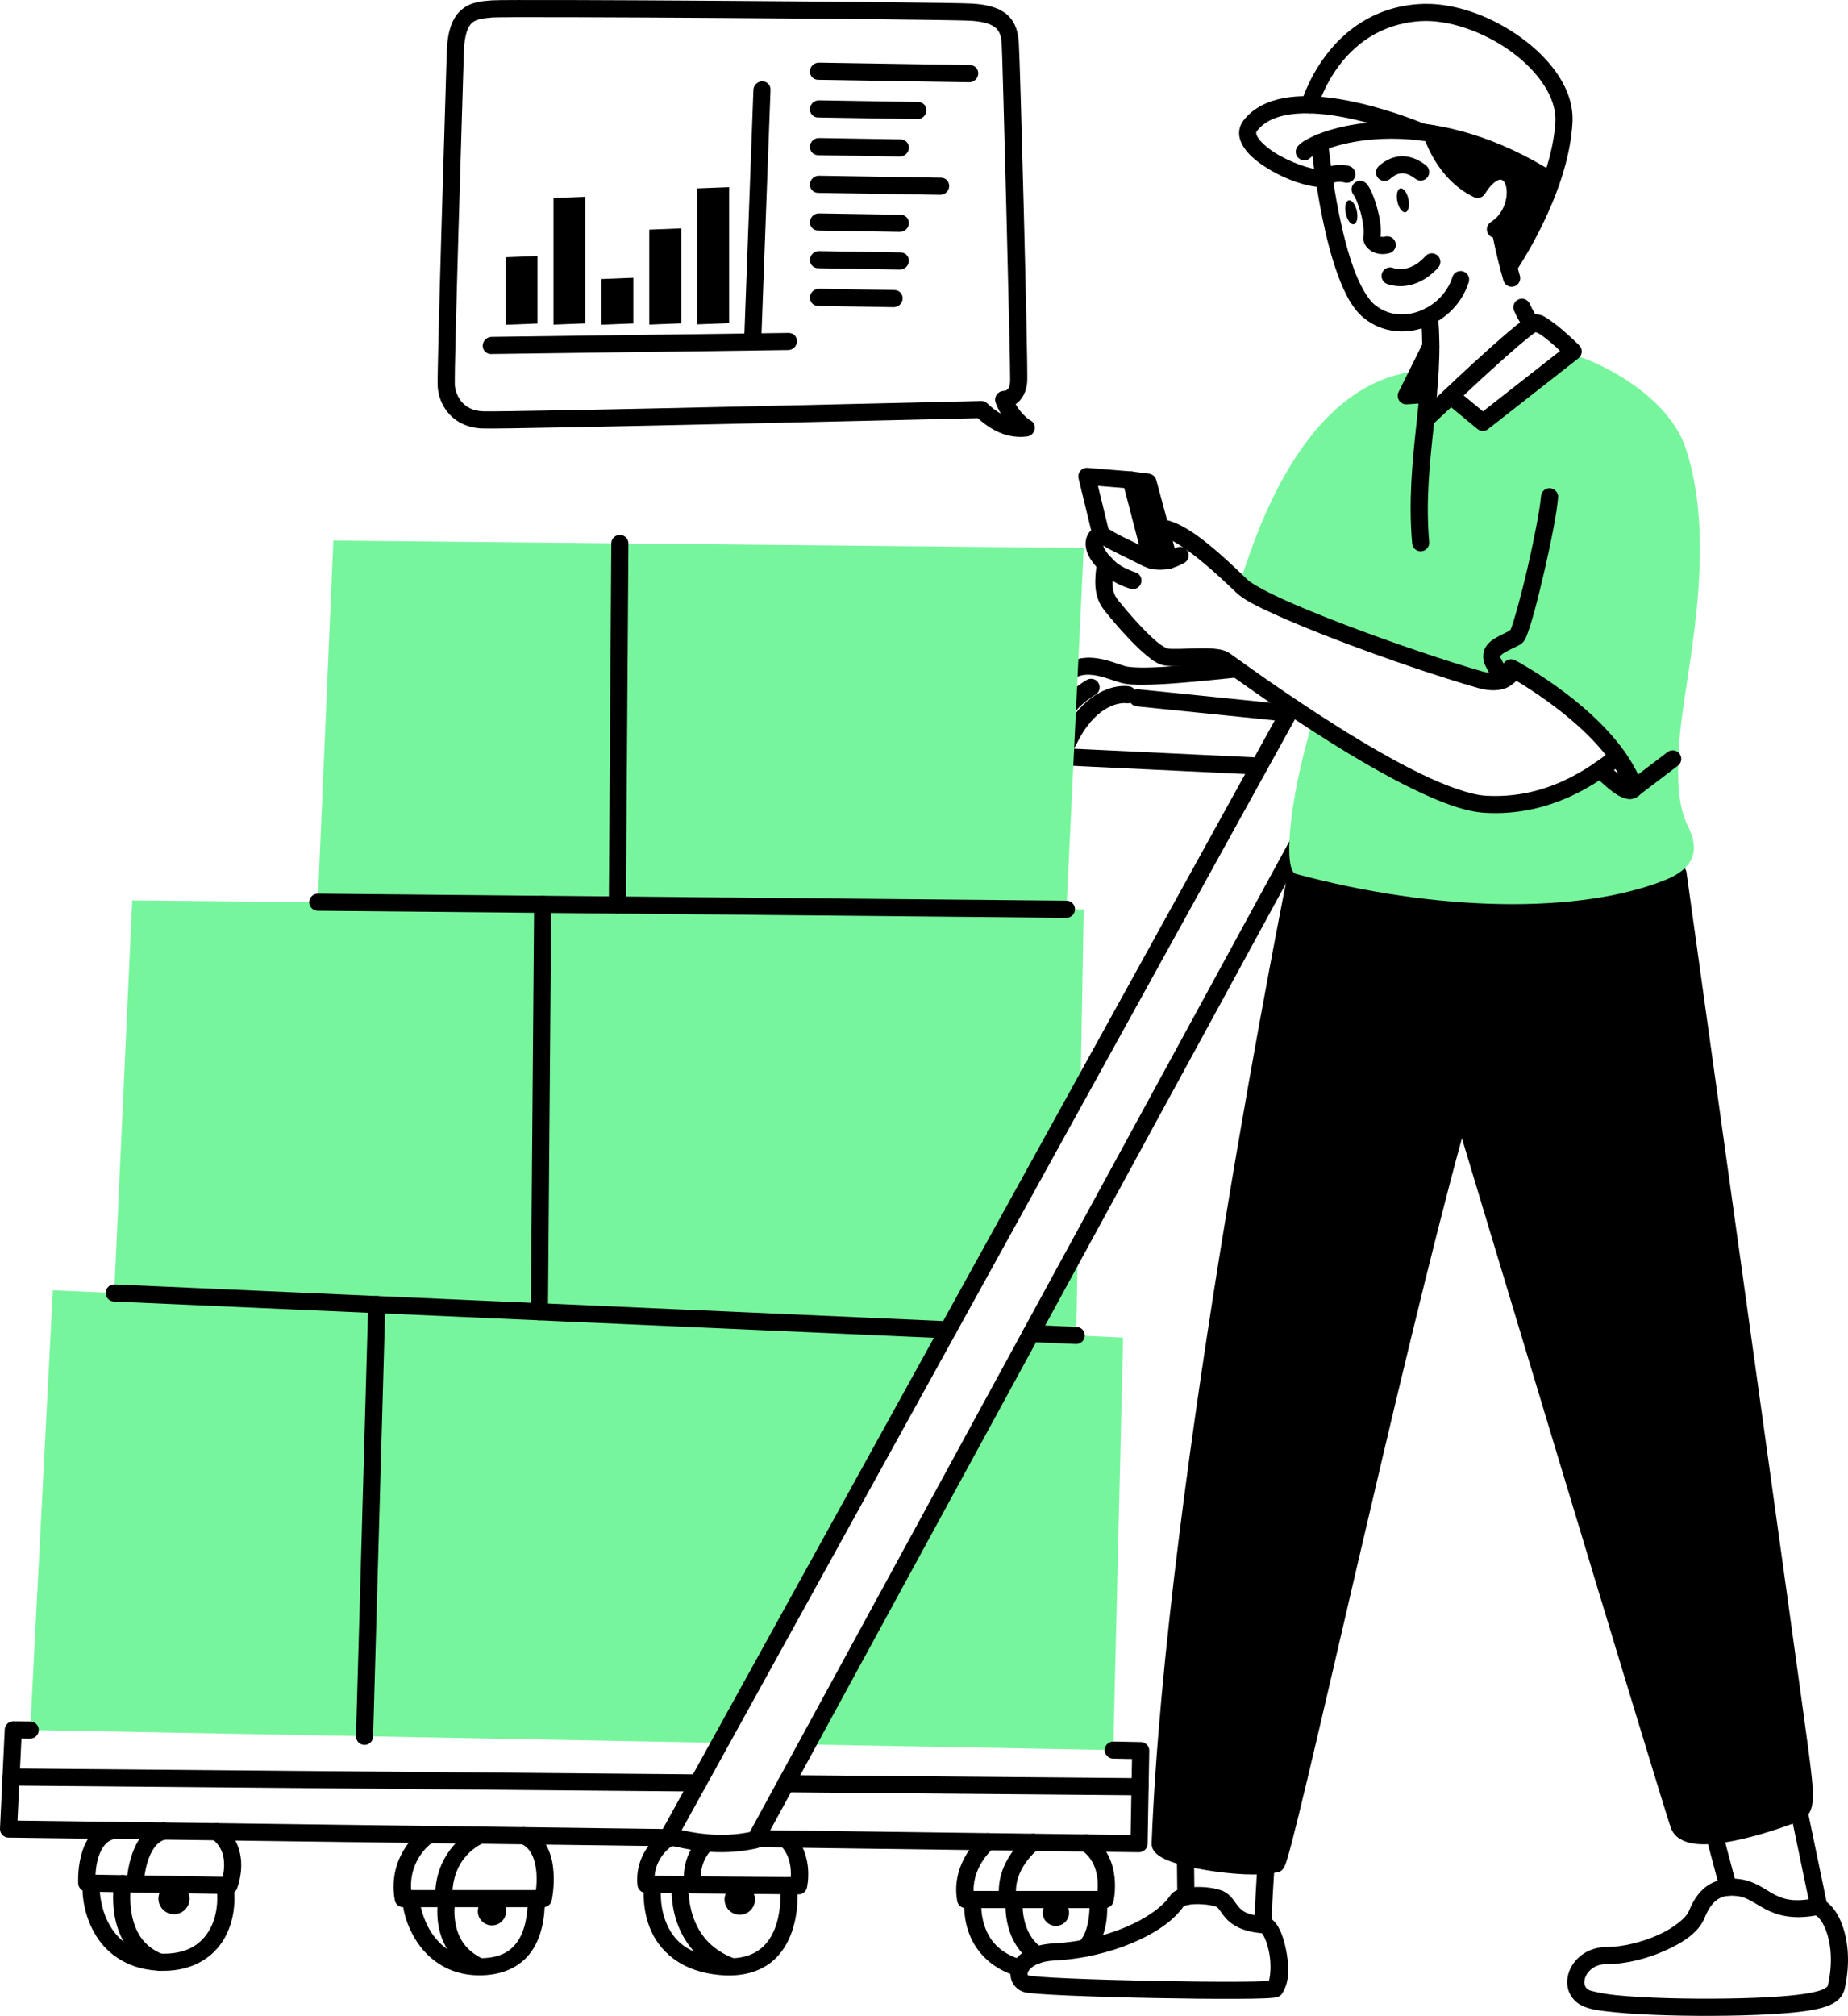 <svg width="155" height="169" viewBox="0 0 155 169" fill="none" xmlns="http://www.w3.org/2000/svg">
<g clip-path="url(#clip0_230_528)">
<path d="M90.981 55.151C90.151 55.225 89.277 55.563 88.541 56.341C88.41 56.479 88.339 56.663 88.344 56.854C88.35 57.044 88.43 57.225 88.568 57.356C88.707 57.487 88.891 57.557 89.081 57.552C89.272 57.547 89.452 57.467 89.583 57.328C90.266 56.607 90.887 56.507 91.639 56.587C92.39 56.666 93.211 57.004 93.999 57.236C94.529 57.391 95.163 57.41 95.959 57.405C96.755 57.398 97.683 57.349 98.64 57.278C100.554 57.136 102.585 56.912 103.805 56.792C103.899 56.782 103.99 56.755 104.073 56.71C104.157 56.666 104.23 56.605 104.29 56.533C104.35 56.46 104.395 56.376 104.422 56.285C104.449 56.195 104.459 56.1 104.449 56.007C104.44 55.913 104.413 55.822 104.368 55.738C104.324 55.655 104.263 55.582 104.19 55.522C104.118 55.462 104.034 55.417 103.943 55.39C103.853 55.362 103.758 55.353 103.665 55.362C102.425 55.484 100.411 55.707 98.534 55.846C97.596 55.915 96.692 55.963 95.949 55.968C95.207 55.973 94.596 55.914 94.404 55.858C93.747 55.665 92.831 55.268 91.79 55.158C91.53 55.131 91.258 55.126 90.981 55.151L90.981 55.151Z" fill="black"/>
<path d="M91.702 56.929C91.518 56.88 91.322 56.905 91.157 57C91.157 57 90.518 57.366 89.86 57.938C89.202 58.51 88.431 59.289 88.346 60.386C88.331 60.575 88.393 60.763 88.516 60.908C88.64 61.052 88.816 61.142 89.006 61.157C89.1 61.164 89.195 61.153 89.284 61.123C89.374 61.094 89.457 61.048 89.529 60.986C89.6 60.925 89.659 60.85 89.702 60.766C89.745 60.682 89.77 60.59 89.778 60.496C89.806 60.122 90.261 59.492 90.802 59.022C91.342 58.553 91.874 58.245 91.874 58.245C91.956 58.198 92.027 58.135 92.085 58.06C92.142 57.985 92.184 57.9 92.209 57.809C92.233 57.718 92.24 57.623 92.227 57.529C92.215 57.436 92.184 57.346 92.137 57.264C92.042 57.099 91.886 56.978 91.702 56.929Z" fill="black"/>
<path d="M94.088 57.513C92.601 57.601 90.464 58.646 88.948 61.862C88.908 61.947 88.885 62.039 88.881 62.134C88.876 62.228 88.89 62.322 88.922 62.411C88.954 62.499 89.003 62.581 89.066 62.651C89.13 62.721 89.206 62.777 89.292 62.818C89.377 62.858 89.469 62.881 89.563 62.885C89.658 62.89 89.752 62.876 89.841 62.844C89.929 62.812 90.011 62.763 90.081 62.7C90.15 62.636 90.207 62.559 90.247 62.474C91.787 59.209 93.811 58.868 94.5 58.956C94.593 58.968 94.688 58.961 94.779 58.937C94.87 58.912 94.955 58.869 95.03 58.812C95.105 58.754 95.167 58.682 95.214 58.6C95.26 58.518 95.291 58.428 95.302 58.334C95.314 58.241 95.308 58.146 95.283 58.055C95.258 57.964 95.216 57.879 95.158 57.804C95.1 57.729 95.028 57.667 94.946 57.62C94.865 57.573 94.774 57.543 94.681 57.531C94.499 57.508 94.3 57.501 94.088 57.513Z" fill="black"/>
<path d="M89.096 62.724C88.906 62.715 88.72 62.782 88.579 62.91C88.438 63.038 88.354 63.217 88.345 63.407C88.336 63.597 88.403 63.783 88.531 63.924C88.659 64.065 88.838 64.149 89.028 64.158L105.581 64.946C105.771 64.955 105.957 64.888 106.098 64.76C106.239 64.632 106.323 64.453 106.332 64.263C106.336 64.169 106.322 64.075 106.29 63.986C106.258 63.897 106.209 63.816 106.146 63.746C106.083 63.676 106.006 63.619 105.921 63.579C105.835 63.539 105.743 63.516 105.649 63.512L89.096 62.724Z" fill="black"/>
<mask id="mask0_230_528" style="mask-type:luminance" maskUnits="userSpaceOnUse" x="-211" y="-1707" width="377" height="1989">
<path d="M165.028 281.857L165.028 -1706.97H-210.668L-210.668 281.857H165.028Z" fill="white"/>
</mask>
<g mask="url(#mask0_230_528)">
<path fill-rule="evenodd" clip-rule="evenodd" d="M60.401 146.112L2.533 145.036L4.432 108.171L9.579 108.398L11.089 75.487L26.651 75.638L27.96 45.319L90.896 45.94L89.448 76.23L90.896 76.245L90.628 91.367L60.401 146.112ZM90.395 104.61L90.266 111.959L94.201 112.14L93.373 146.718L67.703 146.248L90.395 104.61Z" fill="#77F59D"/>
</g>
<path d="M108.151 58.599C108.061 58.625 107.976 58.669 107.903 58.728C107.829 58.787 107.767 58.859 107.722 58.942L55.46 153.568C55.407 153.663 55.377 153.768 55.371 153.876C55.365 153.984 55.384 154.092 55.426 154.192C55.467 154.292 55.531 154.381 55.612 154.453C55.693 154.525 55.789 154.577 55.893 154.607C58.398 155.312 60.948 155.525 63.505 154.949C63.604 154.927 63.698 154.883 63.779 154.822C63.861 154.76 63.928 154.682 63.977 154.592L109.677 70.724C109.722 70.642 109.751 70.551 109.761 70.457C109.771 70.363 109.762 70.268 109.735 70.178C109.709 70.087 109.665 70.003 109.605 69.93C109.546 69.856 109.473 69.795 109.39 69.75C109.308 69.705 109.217 69.677 109.123 69.667C109.029 69.657 108.934 69.665 108.844 69.692C108.754 69.719 108.669 69.763 108.596 69.822C108.523 69.881 108.462 69.954 108.416 70.037L62.886 153.594C60.995 153.97 59.099 153.87 57.176 153.43L108.978 59.637C109.07 59.47 109.092 59.273 109.04 59.091C108.987 58.908 108.864 58.753 108.697 58.661C108.531 58.569 108.334 58.547 108.151 58.599Z" fill="black"/>
<path d="M141.042 72.576C140.933 72.526 140.812 72.504 140.692 72.513C140.571 72.522 140.455 72.561 140.354 72.626C140.088 72.798 139.766 72.971 139.377 73.118C139.374 73.12 139.37 73.121 139.366 73.123C132.402 75.896 120.524 75.704 108.923 72.582C108.828 72.556 108.729 72.55 108.632 72.565C108.535 72.579 108.442 72.613 108.359 72.665C108.275 72.716 108.203 72.785 108.147 72.865C108.091 72.946 108.052 73.037 108.033 73.133C108.033 73.133 97.779 123.969 96.592 154.524C96.573 155.045 96.909 155.366 97.198 155.57C97.486 155.775 97.822 155.925 98.215 156.069C99 156.355 100.012 156.591 101.105 156.773C103.285 157.136 105.692 157.31 107.193 156.948C107.433 156.893 107.522 156.785 107.58 156.722C107.638 156.658 107.664 156.615 107.687 156.576C107.733 156.499 107.757 156.442 107.783 156.379C107.834 156.253 107.882 156.11 107.939 155.929C108.051 155.567 108.191 155.062 108.36 154.418C108.697 153.13 109.147 151.289 109.685 149.027C110.763 144.503 112.195 138.299 113.771 131.526C116.684 119.008 120.056 104.766 122.617 95.425C123.252 97.534 126.652 108.839 130.765 122.458C133.005 129.875 135.266 137.349 137.01 143.08C137.882 145.946 138.625 148.376 139.171 150.147C139.717 151.918 140.033 152.942 140.165 153.291C140.454 154.053 141.22 154.424 141.996 154.549C142.772 154.674 143.668 154.617 144.653 154.464C146.623 154.157 148.937 153.441 150.926 152.678C151.275 152.546 151.619 152.263 151.801 151.902C151.983 151.541 152.038 151.151 152.051 150.695C152.076 149.783 151.918 148.545 151.671 146.626C151.166 142.721 141.454 73.13 141.454 73.13C141.438 73.011 141.391 72.897 141.319 72.801C141.247 72.704 141.152 72.627 141.042 72.577L141.042 72.576ZM109.3 74.147C120.872 77.14 132.552 77.378 139.889 74.46C139.991 74.421 140.077 74.376 140.173 74.334C140.432 76.192 149.771 143.13 150.247 146.81C150.494 148.724 150.635 149.964 150.616 150.654C150.606 151 150.552 151.192 150.52 151.255C150.488 151.318 150.513 151.299 150.42 151.334C150.419 151.334 150.417 151.335 150.416 151.335C148.496 152.072 146.233 152.764 144.432 153.044C143.532 153.185 142.745 153.215 142.224 153.131C141.703 153.048 141.558 152.914 141.507 152.781C141.47 152.684 141.088 151.491 140.543 149.723C139.998 147.956 139.256 145.526 138.384 142.662C136.641 136.932 134.38 129.46 132.14 122.043C127.66 107.209 123.265 92.599 123.265 92.599C123.22 92.45 123.129 92.32 123.004 92.228C122.879 92.136 122.728 92.087 122.573 92.088C122.418 92.089 122.268 92.14 122.144 92.234C122.02 92.328 121.931 92.459 121.888 92.608C119.255 101.827 115.526 117.65 112.373 131.199C110.797 137.974 109.365 144.179 108.289 148.694C107.751 150.951 107.302 152.787 106.971 154.054C106.805 154.688 106.668 155.181 106.568 155.501C106.555 155.544 106.549 155.553 106.537 155.59C105.419 155.761 103.236 155.672 101.34 155.356C100.307 155.184 99.352 154.954 98.707 154.719C98.388 154.603 98.15 154.481 98.036 154.402C99.218 124.744 108.875 76.267 109.3 74.146L109.3 74.147ZM98.027 154.578C98.027 154.578 98.027 154.578 98.027 154.576V154.578Z" fill="black"/>
<mask id="mask1_230_528" style="mask-type:luminance" maskUnits="userSpaceOnUse" x="-211" y="-1707" width="377" height="1989">
<path d="M165.028 281.857L165.028 -1706.97H-210.668L-210.668 281.857H165.028Z" fill="white"/>
</mask>
<g mask="url(#mask1_230_528)">
<path fill-rule="evenodd" clip-rule="evenodd" d="M108.737 73.275C120.447 76.427 132.403 76.669 139.632 73.79C140.072 73.624 140.44 73.427 140.744 73.23C140.744 73.23 150.465 142.9 150.959 146.718C151.453 150.552 151.559 151.673 150.673 152.006C146.764 153.506 141.515 154.825 140.836 153.037C140.158 151.249 122.578 92.806 122.578 92.806C117.334 111.171 107.655 156.112 107.034 156.249C104.547 156.855 97.266 155.719 97.31 154.552C98.491 124.126 108.737 73.275 108.737 73.275Z" fill="black"/>
</g>
<mask id="mask2_230_528" style="mask-type:luminance" maskUnits="userSpaceOnUse" x="-211" y="-1707" width="377" height="1989">
<path d="M165.028 281.857L165.028 -1706.97H-210.668L-210.668 281.857H165.028Z" fill="white"/>
</mask>
<g mask="url(#mask2_230_528)">
<path fill-rule="evenodd" clip-rule="evenodd" d="M103.959 48.94C104.889 46.349 108.811 32.076 118.979 31.106L117.949 33.182L119.794 33.061C119.73 33.758 119.656 34.455 119.58 35.152C119.58 35.152 120.459 34.318 121.672 33.182L124.373 35.409L131.672 29.682C133.549 30.06 139.858 32.909 141.407 37.637C144.181 46.122 141.204 56.956 140.862 62.077C140.706 64.411 140.579 67.229 141.527 69.169C142.107 70.35 142.964 72.472 139.632 73.79C132.392 76.669 120.409 76.427 108.682 73.26C107.693 73.002 107.968 67.623 110.101 60.441C115.039 63.653 121.224 67.229 124.559 67.426C128.768 67.684 132.025 66.032 134.227 64.517C136.952 67.123 137.133 66.168 137.019 65.865C136.693 65.032 136.228 64.214 135.675 63.426C133.043 59.744 128.406 56.941 127.09 56.183C126.507 56.623 126.148 57.547 124.158 56.986C117.953 55.213 105.881 50.789 104.194 49.168C104.115 49.092 104.036 49.016 103.959 48.94Z" fill="#77F59D"/>
</g>
<path d="M41.279 0.029C41.277 0.029 41.275 0.029 41.273 0.029C40.452 0.092 39.511 0.14 38.721 0.805C37.931 1.471 37.524 2.607 37.472 4.389C37.423 6.062 37.214 12.774 37.026 19.208C36.933 22.426 36.844 25.575 36.785 27.992C36.755 29.201 36.732 30.227 36.719 30.989C36.706 31.751 36.696 32.181 36.715 32.445C36.764 33.16 37.035 33.98 37.637 34.669C38.239 35.358 39.197 35.88 40.457 35.92C41.135 35.945 43.921 35.897 47.94 35.819C51.96 35.742 57.114 35.631 62.201 35.517C72.242 35.293 81.761 35.065 82.014 35.059C83.136 36.07 84.492 36.795 86.134 36.597C86.287 36.579 86.433 36.511 86.549 36.405C86.665 36.299 86.745 36.16 86.777 36.007C86.81 35.855 86.793 35.699 86.729 35.561C86.665 35.423 86.558 35.311 86.422 35.242C86.422 35.242 85.739 34.863 85.188 33.886C85.688 33.556 86.138 32.854 86.162 31.867C86.209 29.841 85.573 5.313 85.45 3.524C85.395 2.735 85.193 1.904 84.544 1.296C83.895 0.687 82.912 0.374 81.492 0.3C80.754 0.262 78.058 0.224 74.297 0.183C70.536 0.142 65.755 0.103 61.007 0.071C56.258 0.039 51.543 0.014 47.911 0.004C46.096 -0.001 44.551 -0.002 43.407 0.002C42.264 0.005 41.58 0.009 41.279 0.029L41.279 0.029ZM41.322 1.463C41.431 1.456 42.219 1.443 43.356 1.439C44.494 1.436 46.037 1.437 47.852 1.442C51.48 1.451 56.194 1.476 60.941 1.508C65.688 1.54 70.468 1.58 74.226 1.62C77.984 1.661 80.767 1.705 81.362 1.736C82.606 1.801 83.228 2.069 83.541 2.363C83.855 2.656 83.974 3.047 84.018 3.679C84.092 4.763 84.757 30.58 84.726 31.89C84.711 32.538 84.544 32.63 84.433 32.7C84.322 32.77 84.234 32.77 84.234 32.77C84.115 32.766 83.995 32.792 83.886 32.845C83.777 32.898 83.682 32.978 83.61 33.075C83.538 33.173 83.49 33.287 83.472 33.406C83.453 33.524 83.465 33.645 83.505 33.756C83.632 34.109 83.79 34.412 83.955 34.692C83.564 34.462 83.18 34.179 82.794 33.808C82.662 33.681 82.483 33.612 82.297 33.617C82.297 33.617 72.396 33.854 62.224 34.081C57.139 34.195 51.985 34.306 47.968 34.383C43.951 34.461 40.975 34.5 40.565 34.485C40.564 34.485 40.562 34.485 40.56 34.485C39.65 34.457 39.108 34.129 38.734 33.701C38.359 33.273 38.176 32.709 38.147 32.291C38.146 32.268 38.142 31.713 38.154 30.959C38.167 30.203 38.19 29.18 38.22 27.973C38.28 25.56 38.368 22.412 38.461 19.196C38.648 12.763 38.858 6.057 38.907 4.377C38.953 2.791 39.287 2.171 39.62 1.891C39.952 1.612 40.516 1.526 41.322 1.464L41.322 1.463Z" fill="black"/>
<path d="M41.224 28.244C41.13 28.246 41.036 28.266 40.948 28.303C40.86 28.34 40.779 28.394 40.711 28.462C40.643 28.529 40.588 28.609 40.55 28.697C40.511 28.785 40.49 28.878 40.488 28.973C40.486 29.067 40.502 29.16 40.536 29.247C40.569 29.334 40.62 29.412 40.685 29.478C40.75 29.544 40.828 29.596 40.914 29.631C41 29.666 41.093 29.683 41.187 29.682L66.112 29.349C66.206 29.347 66.3 29.327 66.388 29.29C66.476 29.253 66.556 29.199 66.625 29.131C66.693 29.063 66.748 28.984 66.786 28.896C66.825 28.808 66.845 28.715 66.848 28.62C66.853 28.43 66.782 28.248 66.651 28.115C66.519 27.982 66.339 27.909 66.149 27.911L41.224 28.244Z" fill="black"/>
<path d="M63.936 6.815C63.746 6.815 63.561 6.891 63.421 7.026C63.282 7.161 63.199 7.344 63.192 7.535L62.411 28.672C62.404 28.863 62.472 29.046 62.602 29.18C62.731 29.315 62.911 29.39 63.101 29.39C63.196 29.39 63.29 29.371 63.378 29.334C63.466 29.298 63.547 29.245 63.617 29.178C63.686 29.111 63.742 29.032 63.781 28.945C63.82 28.858 63.842 28.764 63.846 28.67L64.627 7.532C64.63 7.438 64.615 7.344 64.582 7.257C64.55 7.17 64.5 7.091 64.436 7.025C64.371 6.958 64.294 6.905 64.209 6.869C64.123 6.833 64.03 6.815 63.936 6.815Z" fill="black"/>
<path d="M68.687 5.252C68.593 5.25 68.499 5.267 68.41 5.302C68.321 5.337 68.239 5.389 68.168 5.454C68.098 5.52 68.041 5.598 68 5.685C67.96 5.772 67.936 5.865 67.931 5.959C67.92 6.15 67.986 6.333 68.113 6.47C68.24 6.607 68.418 6.686 68.608 6.689L81.292 6.893C81.387 6.894 81.481 6.877 81.57 6.842C81.659 6.808 81.741 6.756 81.811 6.69C81.881 6.625 81.938 6.546 81.979 6.46C82.02 6.373 82.043 6.28 82.049 6.185C82.054 6.091 82.04 5.997 82.009 5.91C81.978 5.822 81.929 5.742 81.867 5.674C81.804 5.606 81.728 5.552 81.642 5.514C81.558 5.477 81.465 5.457 81.371 5.455L68.687 5.252Z" fill="black"/>
<path d="M68.687 8.412C68.497 8.409 68.31 8.482 68.169 8.614C68.027 8.747 67.941 8.928 67.931 9.119C67.92 9.309 67.986 9.493 68.113 9.63C68.24 9.767 68.418 9.846 68.608 9.849L76.945 9.985C77.039 9.986 77.133 9.969 77.222 9.935C77.311 9.9 77.393 9.848 77.463 9.783C77.533 9.717 77.59 9.639 77.631 9.552C77.672 9.465 77.696 9.372 77.701 9.278C77.706 9.184 77.693 9.09 77.661 9.002C77.63 8.914 77.582 8.834 77.519 8.766C77.456 8.699 77.38 8.645 77.295 8.607C77.21 8.57 77.118 8.549 77.023 8.548L68.687 8.412Z" fill="black"/>
<path d="M68.687 11.572C68.593 11.57 68.499 11.587 68.41 11.622C68.321 11.656 68.239 11.708 68.169 11.774C68.099 11.839 68.041 11.918 68.001 12.004C67.96 12.091 67.936 12.184 67.931 12.278C67.926 12.373 67.939 12.466 67.97 12.554C68.001 12.642 68.05 12.722 68.113 12.79C68.176 12.858 68.252 12.912 68.337 12.949C68.422 12.987 68.514 13.007 68.608 13.009L75.475 13.121C75.665 13.125 75.851 13.052 75.993 12.919C76.135 12.787 76.22 12.605 76.231 12.415C76.242 12.224 76.176 12.04 76.049 11.903C75.922 11.766 75.744 11.688 75.554 11.684L68.687 11.572Z" fill="black"/>
<path d="M68.687 14.732C68.497 14.729 68.31 14.802 68.169 14.934C68.027 15.067 67.941 15.248 67.931 15.439C67.926 15.533 67.939 15.627 67.97 15.715C68.001 15.802 68.05 15.883 68.113 15.95C68.176 16.018 68.252 16.072 68.337 16.11C68.422 16.147 68.514 16.167 68.608 16.169L78.857 16.334C78.951 16.336 79.045 16.319 79.134 16.284C79.223 16.25 79.305 16.198 79.375 16.132C79.445 16.067 79.503 15.988 79.543 15.902C79.584 15.815 79.608 15.722 79.613 15.628C79.618 15.533 79.605 15.439 79.574 15.352C79.543 15.264 79.494 15.184 79.431 15.116C79.368 15.048 79.292 14.994 79.207 14.957C79.122 14.919 79.03 14.899 78.936 14.898L68.687 14.732Z" fill="black"/>
<path d="M68.687 17.891C68.593 17.89 68.499 17.907 68.41 17.942C68.321 17.976 68.239 18.028 68.169 18.093C68.099 18.159 68.041 18.238 68.001 18.324C67.96 18.411 67.936 18.504 67.931 18.598C67.926 18.692 67.939 18.786 67.97 18.874C68.001 18.962 68.05 19.042 68.113 19.11C68.176 19.177 68.252 19.232 68.337 19.269C68.422 19.307 68.514 19.327 68.608 19.328L75.475 19.441C75.665 19.444 75.851 19.372 75.993 19.239C76.135 19.107 76.22 18.925 76.231 18.735C76.242 18.544 76.176 18.36 76.049 18.223C75.922 18.086 75.744 18.007 75.554 18.004L68.687 17.891Z" fill="black"/>
<path d="M68.687 21.051C68.593 21.05 68.499 21.067 68.41 21.101C68.321 21.136 68.239 21.188 68.169 21.253C68.099 21.319 68.041 21.397 68.001 21.484C67.96 21.571 67.936 21.664 67.931 21.758C67.926 21.852 67.939 21.946 67.97 22.034C68.001 22.122 68.05 22.202 68.113 22.27C68.176 22.338 68.252 22.392 68.337 22.429C68.422 22.467 68.514 22.487 68.608 22.488L75.475 22.601C75.665 22.605 75.851 22.532 75.993 22.399C76.135 22.267 76.22 22.085 76.231 21.894C76.242 21.704 76.176 21.52 76.049 21.383C75.922 21.246 75.744 21.167 75.554 21.164L68.687 21.051Z" fill="black"/>
<path d="M68.688 24.212C68.498 24.209 68.311 24.281 68.169 24.414C68.028 24.546 67.942 24.728 67.931 24.918C67.926 25.013 67.939 25.107 67.971 25.194C68.002 25.282 68.05 25.362 68.113 25.43C68.176 25.498 68.252 25.552 68.337 25.59C68.422 25.627 68.514 25.647 68.609 25.649L74.95 25.754C75.044 25.755 75.139 25.738 75.228 25.703C75.317 25.669 75.399 25.617 75.469 25.552C75.539 25.486 75.596 25.407 75.637 25.321C75.678 25.234 75.702 25.141 75.707 25.047C75.712 24.952 75.699 24.859 75.668 24.771C75.636 24.683 75.588 24.603 75.525 24.535C75.462 24.467 75.386 24.413 75.301 24.376C75.216 24.338 75.124 24.318 75.03 24.316L68.688 24.212Z" fill="black"/>
<path d="M117.582 13.095C116.879 13.106 116.216 13.417 115.652 13.915C115.581 13.977 115.523 14.053 115.482 14.137C115.44 14.222 115.416 14.314 115.41 14.408C115.404 14.502 115.417 14.597 115.447 14.686C115.478 14.775 115.526 14.858 115.588 14.928C115.65 14.999 115.726 15.057 115.811 15.098C115.895 15.14 115.987 15.164 116.082 15.17C116.176 15.176 116.27 15.164 116.359 15.133C116.448 15.102 116.531 15.055 116.601 14.992C116.982 14.657 117.296 14.536 117.604 14.531C117.911 14.527 118.27 14.643 118.72 14.991C118.871 15.108 119.062 15.16 119.251 15.135C119.439 15.111 119.611 15.013 119.727 14.862C119.785 14.788 119.827 14.702 119.852 14.611C119.877 14.52 119.883 14.425 119.871 14.332C119.859 14.238 119.829 14.148 119.782 14.066C119.735 13.984 119.673 13.913 119.598 13.855C118.97 13.37 118.285 13.085 117.582 13.095Z" fill="black"/>
<path d="M117.427 10.206C116.91 10.188 116.411 10.19 115.932 10.206C114.017 10.278 112.424 10.61 111.234 11.001C110.639 11.196 110.146 11.405 109.756 11.61C109.365 11.815 109.088 11.982 108.852 12.26C108.728 12.405 108.668 12.593 108.683 12.783C108.698 12.973 108.788 13.148 108.933 13.272C109.078 13.395 109.266 13.456 109.456 13.441C109.646 13.426 109.822 13.336 109.945 13.191C109.928 13.211 110.119 13.041 110.423 12.882C110.726 12.722 111.153 12.539 111.682 12.366C112.74 12.018 114.207 11.708 115.986 11.642C119.543 11.508 124.344 12.338 129.723 15.785C129.803 15.835 129.891 15.87 129.984 15.887C130.077 15.903 130.172 15.902 130.264 15.881C130.356 15.861 130.444 15.823 130.521 15.769C130.598 15.715 130.664 15.647 130.715 15.567C130.766 15.488 130.801 15.399 130.817 15.306C130.834 15.213 130.832 15.118 130.812 15.026C130.792 14.934 130.753 14.847 130.7 14.769C130.646 14.692 130.577 14.626 130.498 14.575C125.581 11.425 121.049 10.333 117.427 10.205V10.206Z" fill="black"/>
<path d="M110.616 11.254C110.426 11.271 110.251 11.364 110.13 11.511C110.009 11.657 109.95 11.846 109.968 12.036C109.968 12.036 110.241 14.969 110.905 18.23C111.237 19.86 111.665 21.575 112.218 23.072C112.77 24.568 113.417 25.857 114.375 26.645C115.909 27.908 117.88 28.05 119.545 27.432C121.21 26.815 122.629 25.454 123.191 23.653C123.248 23.471 123.23 23.274 123.142 23.105C123.054 22.937 122.902 22.81 122.72 22.753C122.538 22.697 122.342 22.714 122.173 22.803C122.004 22.891 121.878 23.043 121.821 23.225C121.405 24.56 120.311 25.616 119.046 26.086C117.78 26.555 116.403 26.455 115.287 25.536C114.715 25.066 114.077 23.962 113.565 22.575C113.053 21.188 112.635 19.529 112.313 17.944C111.667 14.772 111.398 11.902 111.398 11.902C111.389 11.808 111.362 11.717 111.318 11.634C111.274 11.55 111.214 11.476 111.141 11.416C111.069 11.356 110.985 11.311 110.895 11.283C110.805 11.255 110.71 11.245 110.616 11.254L110.616 11.254Z" fill="black"/>
<path d="M114.133 15.162C114.039 15.155 113.944 15.166 113.855 15.196C113.765 15.225 113.682 15.272 113.611 15.333C113.539 15.395 113.48 15.47 113.438 15.554C113.395 15.638 113.37 15.73 113.363 15.824C113.356 15.918 113.367 16.012 113.397 16.102C113.426 16.192 113.473 16.275 113.535 16.346C113.543 16.357 113.677 16.567 113.792 16.841C113.907 17.114 114.027 17.463 114.126 17.828C114.326 18.559 114.42 19.394 114.358 19.755C114.254 20.355 114.647 20.842 115.069 21.075C115.491 21.308 116.022 21.378 116.56 21.216C116.65 21.189 116.735 21.144 116.808 21.085C116.881 21.025 116.941 20.952 116.986 20.869C117.031 20.786 117.059 20.695 117.068 20.601C117.078 20.507 117.069 20.412 117.042 20.322C116.987 20.14 116.862 19.986 116.695 19.896C116.527 19.806 116.33 19.786 116.148 19.84C115.992 19.887 115.858 19.858 115.787 19.825C115.877 19.064 115.726 18.234 115.512 17.449C115.396 17.027 115.26 16.627 115.116 16.283C114.971 15.939 114.843 15.663 114.623 15.408C114.499 15.264 114.323 15.175 114.133 15.161L114.133 15.162ZM115.772 19.999C115.772 19.999 115.772 19.999 115.772 19.999C115.772 19.999 115.772 19.999 115.772 19.997V19.999Z" fill="black"/>
<path d="M120.059 21.237C119.964 21.241 119.872 21.264 119.787 21.305C119.702 21.345 119.625 21.402 119.562 21.472C118.802 22.311 118.127 22.509 117.631 22.551C117.134 22.593 116.874 22.474 116.874 22.474C116.788 22.438 116.694 22.418 116.6 22.418C116.506 22.417 116.412 22.435 116.325 22.47C116.238 22.506 116.158 22.558 116.091 22.624C116.024 22.69 115.97 22.769 115.934 22.856C115.897 22.943 115.878 23.036 115.877 23.131C115.876 23.225 115.894 23.318 115.93 23.406C115.965 23.493 116.017 23.573 116.084 23.64C116.15 23.707 116.228 23.761 116.315 23.797C116.315 23.797 116.933 24.05 117.75 23.982C118.567 23.914 119.643 23.521 120.626 22.436C120.753 22.295 120.82 22.109 120.811 21.919C120.801 21.729 120.717 21.55 120.576 21.422C120.435 21.294 120.249 21.227 120.059 21.237Z" fill="black"/>
<path d="M119.893 10.506C119.71 10.56 119.556 10.683 119.465 10.85C119.373 11.017 119.351 11.213 119.405 11.396C119.405 11.396 120.398 14.981 123.625 16.526C123.789 16.604 123.977 16.617 124.151 16.563C124.324 16.508 124.471 16.389 124.56 16.231C124.56 16.231 124.811 15.799 125.161 15.457C125.335 15.286 125.528 15.152 125.67 15.099C125.812 15.045 125.873 15.041 126.001 15.102C126.093 15.146 126.203 15.257 126.287 15.508C126.371 15.758 126.404 16.124 126.351 16.515C126.244 17.299 125.804 18.151 125.049 18.615C124.887 18.715 124.771 18.875 124.727 19.06C124.683 19.245 124.714 19.44 124.814 19.603C124.863 19.683 124.928 19.753 125.004 19.808C125.08 19.863 125.167 19.903 125.259 19.925C125.35 19.947 125.445 19.951 125.538 19.936C125.632 19.921 125.721 19.888 125.801 19.838C126.993 19.106 127.615 17.866 127.773 16.71C127.852 16.133 127.82 15.566 127.649 15.053C127.478 14.541 127.147 14.058 126.619 13.806C126.128 13.572 125.583 13.598 125.164 13.755C124.745 13.914 124.421 14.173 124.156 14.431C123.98 14.604 123.867 14.764 123.742 14.926C121.6 13.582 120.783 10.996 120.783 10.996C120.757 10.905 120.713 10.821 120.654 10.747C120.595 10.674 120.522 10.612 120.439 10.567C120.357 10.521 120.266 10.493 120.172 10.483C120.079 10.472 119.984 10.48 119.893 10.507V10.506Z" fill="black"/>
<path d="M119.812 25.785C119.623 25.805 119.449 25.898 119.328 26.046C119.208 26.193 119.151 26.383 119.17 26.572C119.77 32.496 117.811 38.44 118.444 45.564C118.452 45.658 118.479 45.749 118.523 45.833C118.566 45.917 118.626 45.991 118.698 46.051C118.771 46.112 118.854 46.158 118.944 46.186C119.034 46.214 119.129 46.224 119.223 46.216C119.412 46.199 119.587 46.108 119.71 45.962C119.832 45.815 119.891 45.627 119.874 45.437C119.271 38.652 121.238 32.746 120.599 26.427C120.579 26.238 120.486 26.064 120.338 25.943C120.191 25.823 120.002 25.766 119.812 25.785Z" fill="black"/>
<path d="M119.779 28.364C119.69 28.394 119.607 28.442 119.536 28.503C119.465 28.565 119.407 28.641 119.365 28.725L117.306 32.862C117.25 32.975 117.224 33.101 117.232 33.227C117.24 33.353 117.281 33.474 117.351 33.58C117.421 33.685 117.518 33.77 117.631 33.825C117.744 33.881 117.87 33.907 117.996 33.898L119.841 33.777C120.031 33.764 120.208 33.677 120.333 33.534C120.459 33.391 120.522 33.203 120.51 33.013C120.497 32.823 120.41 32.646 120.267 32.52C120.124 32.395 119.937 32.331 119.747 32.344L119.148 32.383L120.65 29.365C120.692 29.281 120.717 29.189 120.723 29.095C120.73 29.001 120.718 28.906 120.688 28.817C120.658 28.727 120.611 28.645 120.549 28.574C120.487 28.503 120.411 28.444 120.327 28.402C120.157 28.317 119.96 28.304 119.779 28.364Z" fill="black"/>
<path d="M128.687 26.36C128.353 26.386 128.283 26.478 128.146 26.561C128.01 26.643 127.867 26.743 127.704 26.863C127.38 27.105 126.982 27.43 126.528 27.815C125.621 28.586 124.495 29.598 123.393 30.606C122.239 31.663 121.948 31.951 121.136 32.715C121.13 32.718 121.124 32.721 121.118 32.724C121.117 32.728 121.116 32.731 121.115 32.735C120.39 33.417 119.085 34.632 119.085 34.632C119.017 34.697 118.962 34.775 118.924 34.861C118.886 34.947 118.865 35.04 118.863 35.134C118.86 35.228 118.877 35.322 118.911 35.41C118.945 35.498 118.996 35.579 119.061 35.647C119.192 35.785 119.373 35.865 119.563 35.869C119.753 35.874 119.938 35.803 120.075 35.671C120.075 35.671 121.211 34.615 121.71 34.144L123.916 35.963C124.042 36.067 124.2 36.125 124.364 36.127C124.527 36.129 124.687 36.075 124.815 35.974L132.397 30.034C132.477 29.971 132.542 29.893 132.589 29.803C132.637 29.713 132.664 29.614 132.67 29.512C132.677 29.411 132.661 29.309 132.625 29.215C132.589 29.119 132.533 29.033 132.462 28.961C132.462 28.961 131.834 28.332 131.101 27.704C130.734 27.389 130.341 27.074 129.961 26.823C129.581 26.573 129.29 26.311 128.687 26.359L128.687 26.36ZM128.805 27.848C128.89 27.88 129.029 27.93 129.171 28.024C129.464 28.217 129.826 28.503 130.167 28.795C130.529 29.106 130.61 29.198 130.848 29.424L124.384 34.488L122.768 33.156C123.454 32.514 123.549 32.411 124.363 31.666C125.458 30.663 126.576 29.659 127.457 28.91C127.898 28.536 128.281 28.224 128.561 28.016C128.666 27.938 128.736 27.892 128.805 27.848Z" fill="black"/>
<path d="M125.64 18.278C125.453 18.311 125.287 18.418 125.178 18.575C125.07 18.731 125.028 18.924 125.062 19.112C125.062 19.112 125.461 21.327 126.1 23.525C126.126 23.616 126.17 23.7 126.229 23.774C126.288 23.847 126.361 23.909 126.444 23.954C126.527 23.999 126.617 24.028 126.711 24.038C126.805 24.049 126.9 24.041 126.99 24.014C127.173 23.961 127.327 23.837 127.419 23.67C127.51 23.503 127.532 23.307 127.479 23.124C126.867 21.021 126.474 18.856 126.474 18.856C126.44 18.669 126.334 18.503 126.177 18.394C126.021 18.286 125.828 18.244 125.64 18.278ZM127.904 25.09C127.816 25.057 127.722 25.041 127.628 25.043C127.533 25.046 127.441 25.067 127.355 25.106C127.181 25.183 127.045 25.327 126.977 25.504C126.908 25.682 126.914 25.88 126.991 26.054C127.284 26.711 127.589 27.272 128.029 27.688C128.167 27.819 128.352 27.89 128.542 27.884C128.732 27.879 128.913 27.798 129.043 27.66C129.174 27.521 129.245 27.337 129.239 27.146C129.234 26.956 129.153 26.776 129.015 26.645C128.841 26.48 128.558 26.042 128.303 25.469C128.264 25.383 128.209 25.305 128.141 25.24C128.072 25.175 127.992 25.125 127.904 25.091V25.09Z" fill="black"/>
<path d="M120.077 0.332C119.71 0.315 119.347 0.318 118.988 0.342C111.3 0.875 109.147 8.597 109.147 8.597C109.096 8.781 109.121 8.977 109.215 9.142C109.31 9.308 109.466 9.429 109.649 9.479C109.74 9.504 109.835 9.511 109.929 9.499C110.022 9.487 110.113 9.457 110.195 9.41C110.277 9.363 110.348 9.301 110.406 9.226C110.464 9.152 110.506 9.067 110.531 8.976C110.531 8.976 112.332 2.243 119.087 1.775C121.472 1.61 124.458 2.662 126.748 4.325C129.038 5.989 130.564 8.214 130.458 10.187C130.167 15.63 125.934 21.974 125.934 21.974C125.881 22.052 125.844 22.14 125.825 22.232C125.806 22.324 125.805 22.419 125.823 22.512C125.84 22.605 125.876 22.693 125.928 22.772C125.98 22.851 126.046 22.919 126.124 22.972C126.282 23.079 126.475 23.119 126.662 23.083C126.849 23.048 127.014 22.939 127.122 22.782C127.122 22.782 131.565 16.368 131.892 10.264C132.038 7.54 130.12 5 127.592 3.163C125.38 1.556 122.646 0.45 120.077 0.331V0.332Z" fill="black"/>
<mask id="mask3_230_528" style="mask-type:luminance" maskUnits="userSpaceOnUse" x="-211" y="-1707" width="377" height="1989">
<path d="M165.028 281.857L165.028 -1706.97H-210.668L-210.668 281.857H165.028Z" fill="white"/>
</mask>
<g mask="url(#mask3_230_528)">
<path fill-rule="evenodd" clip-rule="evenodd" d="M120.094 11.196C123.053 11.681 126.463 12.847 130.111 15.181C128.732 19.136 126.528 22.378 126.528 22.378C126.056 20.575 125.768 18.984 125.768 18.984C127.389 17.666 127.472 15.014 126.31 14.454C125.073 13.863 123.935 15.878 123.935 15.878C121.054 14.499 120.094 11.196 120.094 11.196Z" fill="black"/>
</g>
<path d="M109.736 8.064C109.02 8.054 108.321 8.102 107.657 8.225C106.327 8.471 105.107 9.043 104.289 10.106C104.034 10.44 103.907 10.864 103.932 11.26C103.957 11.655 104.107 12.01 104.311 12.328C104.72 12.964 105.357 13.499 106.102 13.981C107.592 14.946 109.497 15.68 111.052 15.716C111.146 15.718 111.239 15.702 111.327 15.668C111.415 15.633 111.496 15.582 111.564 15.517C111.632 15.452 111.687 15.374 111.725 15.288C111.763 15.201 111.784 15.109 111.786 15.014C111.788 14.92 111.772 14.826 111.738 14.738C111.703 14.65 111.652 14.57 111.587 14.502C111.522 14.434 111.444 14.379 111.358 14.341C111.272 14.303 111.179 14.282 111.085 14.28C110.002 14.255 108.159 13.602 106.882 12.775C106.243 12.362 105.742 11.899 105.519 11.552C105.408 11.379 105.369 11.245 105.365 11.17C105.36 11.095 105.363 11.066 105.428 10.981C105.979 10.264 106.819 9.84 107.919 9.636C109.018 9.433 110.348 9.471 111.718 9.667C114.457 10.058 117.346 11.064 119.013 11.739C119.1 11.774 119.194 11.792 119.288 11.792C119.382 11.791 119.475 11.771 119.562 11.735C119.649 11.698 119.728 11.644 119.794 11.577C119.86 11.51 119.912 11.43 119.947 11.343C120.019 11.166 120.017 10.969 119.943 10.793C119.869 10.618 119.728 10.479 119.551 10.408C117.813 9.704 114.858 8.665 111.921 8.245C111.187 8.14 110.453 8.073 109.737 8.064L109.736 8.064Z" fill="black"/>
<path d="M112.596 13.824C111.379 13.751 110.562 14.489 110.562 14.489C110.427 14.623 110.351 14.805 110.35 14.995C110.349 15.186 110.423 15.369 110.557 15.504C110.691 15.639 110.873 15.716 111.063 15.717C111.254 15.718 111.437 15.644 111.572 15.51C111.572 15.51 111.915 15.08 112.787 15.301C112.878 15.325 112.973 15.33 113.067 15.316C113.16 15.303 113.25 15.271 113.331 15.223C113.412 15.175 113.483 15.111 113.539 15.035C113.595 14.96 113.636 14.874 113.66 14.782C113.706 14.598 113.678 14.402 113.581 14.239C113.484 14.075 113.325 13.956 113.141 13.909C112.952 13.861 112.77 13.834 112.596 13.824L112.596 13.824Z" fill="black"/>
<mask id="mask4_230_528" style="mask-type:luminance" maskUnits="userSpaceOnUse" x="-211" y="-1707" width="377" height="1989">
<path d="M164.836 281.821L165.027 -1706.97L-210.478 -1706.93L-210.669 281.857L164.836 281.821Z" fill="white"/>
</mask>
<g mask="url(#mask4_230_528)">
<path fill-rule="evenodd" clip-rule="evenodd" d="M118.131 16.693C118.187 16.958 118.192 17.223 118.145 17.428C118.098 17.634 118.002 17.765 117.878 17.791C117.755 17.817 117.615 17.737 117.488 17.568C117.361 17.399 117.258 17.156 117.201 16.891C117.145 16.626 117.14 16.361 117.188 16.155C117.235 15.95 117.331 15.819 117.454 15.793C117.577 15.767 117.718 15.847 117.845 16.016C117.972 16.184 118.075 16.428 118.131 16.693Z" fill="black"/>
</g>
<mask id="mask5_230_528" style="mask-type:luminance" maskUnits="userSpaceOnUse" x="-211" y="-1707" width="377" height="1989">
<path d="M164.836 281.821L165.027 -1706.97L-210.478 -1706.93L-210.669 281.857L164.836 281.821Z" fill="white"/>
</mask>
<g mask="url(#mask5_230_528)">
<path fill-rule="evenodd" clip-rule="evenodd" d="M113.805 17.697C113.861 17.962 113.866 18.226 113.819 18.432C113.771 18.638 113.676 18.769 113.552 18.795C113.429 18.821 113.288 18.741 113.161 18.572C113.034 18.403 112.932 18.16 112.875 17.895C112.819 17.63 112.814 17.365 112.861 17.16C112.909 16.954 113.005 16.823 113.128 16.797C113.251 16.771 113.392 16.851 113.519 17.02C113.646 17.189 113.749 17.432 113.805 17.697Z" fill="black"/>
</g>
<path d="M130.018 40.931C129.924 40.924 129.83 40.936 129.74 40.965C129.651 40.995 129.568 41.042 129.497 41.104C129.425 41.166 129.367 41.241 129.325 41.326C129.283 41.41 129.258 41.502 129.251 41.596C129.182 42.57 128.701 45.085 128.152 47.473C127.603 49.861 126.94 52.26 126.665 52.889C126.665 52.89 126.665 52.89 126.665 52.891C126.757 52.679 126.686 52.842 126.456 52.961C126.227 53.08 125.897 53.224 125.564 53.411C125.231 53.599 124.872 53.825 124.615 54.236C124.357 54.647 124.322 55.277 124.577 55.786C124.89 56.422 125.188 56.965 125.421 57.37C125.516 57.535 125.673 57.655 125.857 57.704C126.041 57.754 126.237 57.728 126.402 57.633C126.483 57.585 126.555 57.523 126.612 57.448C126.67 57.373 126.712 57.288 126.736 57.197C126.761 57.105 126.767 57.011 126.755 56.917C126.742 56.823 126.712 56.733 126.665 56.652C126.444 56.27 126.161 55.752 125.863 55.148C125.862 55.147 125.861 55.145 125.861 55.145C125.775 54.972 125.799 55.05 125.831 54.999C125.863 54.949 126.023 54.801 126.268 54.663C126.513 54.525 126.821 54.39 127.117 54.237C127.413 54.083 127.756 53.979 127.98 53.466C128.415 52.474 128.995 50.215 129.552 47.796C130.108 45.376 130.595 42.937 130.683 41.699C130.697 41.509 130.634 41.321 130.51 41.177C130.385 41.033 130.208 40.945 130.018 40.931L130.018 40.931Z" fill="black"/>
<path d="M126.524 55.299C126.342 55.355 126.189 55.481 126.1 55.649C126.011 55.818 125.992 56.014 126.048 56.196C126.104 56.378 126.23 56.531 126.398 56.62C126.398 56.62 132.155 59.725 135.089 63.84C135.329 64.183 135.544 64.529 135.742 64.877C135.452 64.652 135.123 64.38 134.723 63.998C134.586 63.866 134.402 63.795 134.211 63.799C134.021 63.803 133.84 63.883 133.709 64.02C133.577 64.158 133.506 64.342 133.51 64.533C133.514 64.723 133.594 64.904 133.731 65.035C135.131 66.374 135.825 66.892 136.593 66.994C136.978 67.045 137.498 66.801 137.662 66.457C137.826 66.114 137.785 65.863 137.691 65.613C137.69 65.61 137.689 65.607 137.688 65.604C137.336 64.703 136.841 63.837 136.263 63.013C136.262 63.012 136.261 63.01 136.26 63.008C133.017 58.458 127.071 55.351 127.071 55.351C126.987 55.307 126.896 55.28 126.802 55.271C126.709 55.262 126.614 55.272 126.524 55.299Z" fill="black"/>
<path d="M140.394 62.91C140.206 62.885 140.015 62.935 139.863 63.05L136.597 65.536C136.445 65.651 136.346 65.822 136.32 66.011C136.294 66.2 136.345 66.391 136.46 66.542C136.575 66.694 136.746 66.793 136.934 66.819C137.123 66.845 137.314 66.794 137.466 66.679L140.732 64.194C140.884 64.078 140.983 63.907 141.009 63.719C141.035 63.53 140.984 63.339 140.869 63.187C140.812 63.112 140.741 63.049 140.659 63.002C140.578 62.954 140.488 62.923 140.394 62.91Z" fill="black"/>
<path d="M97.42 43.503C97.326 43.489 97.231 43.493 97.14 43.515C97.048 43.537 96.962 43.577 96.886 43.633C96.81 43.688 96.745 43.758 96.696 43.839C96.647 43.92 96.614 44.009 96.6 44.102C96.571 44.29 96.617 44.483 96.73 44.636C96.842 44.79 97.01 44.893 97.199 44.922C98.39 45.108 100.433 46.54 103.696 49.685C104.308 50.273 105.365 50.795 106.853 51.476C108.341 52.157 110.213 52.921 112.225 53.69C116.249 55.228 120.824 56.78 123.96 57.676C123.96 57.676 123.961 57.676 123.962 57.676C125.067 57.987 125.897 57.902 126.484 57.594C127.071 57.286 127.366 56.872 127.521 56.755C127.673 56.64 127.774 56.47 127.8 56.282C127.827 56.093 127.777 55.901 127.663 55.749C127.606 55.674 127.535 55.611 127.454 55.563C127.373 55.515 127.283 55.483 127.189 55.47C127.096 55.457 127.001 55.462 126.91 55.486C126.818 55.51 126.733 55.551 126.657 55.608C126.229 55.93 126.053 56.198 125.817 56.322C125.581 56.446 125.237 56.542 124.352 56.293C121.283 55.416 116.722 53.87 112.737 52.347C110.745 51.586 108.894 50.829 107.45 50.169C106.006 49.509 104.921 48.87 104.69 48.648C101.382 45.459 99.338 43.801 97.419 43.502L97.42 43.503Z" fill="black"/>
<path d="M92.472 44.095C92.358 44.08 92.255 44.093 92.166 44.11C91.988 44.142 91.84 44.21 91.7 44.304C91.419 44.493 91.175 44.814 91.088 45.231C90.915 46.065 91.35 47.035 92.603 48.169C93.554 49.035 94.829 49.358 94.829 49.358C95.012 49.41 95.208 49.387 95.374 49.294C95.541 49.202 95.663 49.046 95.715 48.863C95.767 48.68 95.744 48.484 95.651 48.318C95.558 48.151 95.404 48.029 95.22 47.977C95.22 47.977 94.146 47.633 93.568 47.106C93.567 47.106 93.567 47.105 93.566 47.105C92.818 46.427 92.595 45.982 92.527 45.737C93.482 46.318 94.513 46.736 95.656 47.346C97.31 48.228 98.749 47.501 99.324 47.195C99.407 47.151 99.481 47.091 99.541 47.018C99.601 46.945 99.646 46.861 99.673 46.771C99.701 46.681 99.71 46.586 99.701 46.492C99.692 46.398 99.665 46.307 99.62 46.224C99.531 46.056 99.379 45.93 99.197 45.875C99.014 45.819 98.818 45.838 98.65 45.927C98.028 46.258 97.461 46.681 96.332 46.079C94.896 45.313 93.733 44.871 92.85 44.247C92.849 44.247 92.848 44.246 92.847 44.246C92.712 44.152 92.586 44.11 92.472 44.096L92.472 44.095ZM92.023 45.42C92.025 45.42 92.026 45.422 92.028 45.424C92.027 45.424 92.027 45.424 92.026 45.424L92.023 45.42Z" fill="black"/>
<path d="M91.218 39.224C91.105 39.215 90.991 39.233 90.886 39.276C90.781 39.319 90.688 39.387 90.614 39.473C90.54 39.56 90.488 39.663 90.462 39.773C90.435 39.884 90.435 39.999 90.462 40.109L91.65 44.988C91.672 45.08 91.712 45.166 91.768 45.242C91.823 45.319 91.894 45.383 91.974 45.432C92.055 45.481 92.144 45.514 92.237 45.528C92.33 45.543 92.425 45.539 92.517 45.516C92.609 45.494 92.695 45.454 92.771 45.398C92.847 45.343 92.912 45.273 92.961 45.192C93.01 45.111 93.042 45.022 93.057 44.929C93.071 44.836 93.067 44.74 93.045 44.649L92.092 40.736L94.788 40.957L95.719 41.076L97.363 47.158C97.413 47.342 97.534 47.498 97.699 47.593C97.864 47.688 98.06 47.713 98.243 47.663C98.427 47.614 98.584 47.493 98.678 47.328C98.773 47.163 98.799 46.967 98.749 46.783L96.98 40.237C96.943 40.1 96.866 39.977 96.759 39.883C96.651 39.79 96.519 39.73 96.378 39.712L94.954 39.53C94.943 39.529 94.933 39.528 94.922 39.527L91.218 39.224Z" fill="black"/>
<path d="M94.683 39.548C94.591 39.571 94.506 39.613 94.431 39.67C94.355 39.727 94.292 39.797 94.244 39.879C94.197 39.96 94.165 40.05 94.152 40.143C94.139 40.237 94.145 40.332 94.169 40.423L95.915 47.151C95.963 47.335 96.082 47.493 96.246 47.589C96.41 47.686 96.606 47.713 96.79 47.665C96.974 47.617 97.132 47.498 97.228 47.334C97.325 47.17 97.352 46.974 97.305 46.79L95.558 40.062C95.534 39.971 95.493 39.885 95.436 39.81C95.379 39.735 95.308 39.671 95.227 39.623C95.146 39.576 95.056 39.544 94.963 39.531C94.869 39.518 94.774 39.524 94.683 39.548Z" fill="black"/>
<path d="M92.792 46.56C92.603 46.538 92.413 46.592 92.263 46.709C92.114 46.827 92.017 47 91.995 47.189C91.848 48.44 91.632 49.894 92.594 51.125C92.99 51.632 93.856 52.68 94.794 53.655C95.263 54.143 95.747 54.611 96.212 54.988C96.677 55.365 97.083 55.674 97.635 55.781C97.638 55.782 97.641 55.782 97.644 55.783C98.434 55.926 99.42 55.82 100.382 55.792C100.864 55.778 101.326 55.778 101.691 55.814C102.055 55.85 102.314 55.943 102.359 55.973C102.543 56.101 103.684 56.935 105.31 58.068C106.939 59.203 109.087 60.661 111.397 62.112C113.707 63.564 116.177 65.01 118.464 66.124C120.751 67.239 122.828 68.039 124.515 68.142C130.032 68.476 133.994 65.684 136.122 63.986C136.196 63.928 136.258 63.855 136.303 63.772C136.349 63.69 136.378 63.599 136.388 63.505C136.399 63.412 136.391 63.317 136.365 63.226C136.339 63.136 136.295 63.051 136.236 62.977C136.177 62.904 136.105 62.842 136.022 62.797C135.94 62.751 135.849 62.722 135.755 62.711C135.661 62.701 135.567 62.709 135.476 62.735C135.385 62.761 135.301 62.805 135.227 62.864C133.178 64.499 129.597 67.011 124.602 66.709C123.322 66.63 121.305 65.912 119.092 64.834C116.879 63.755 114.443 62.331 112.16 60.897C109.877 59.462 107.746 58.016 106.13 56.889C104.514 55.763 103.449 54.982 103.171 54.789C103.169 54.788 103.167 54.786 103.164 54.785C102.75 54.504 102.304 54.431 101.83 54.385C101.355 54.339 100.846 54.342 100.341 54.357C99.332 54.386 98.286 54.438 97.904 54.37C97.867 54.361 97.504 54.187 97.115 53.872C96.725 53.556 96.272 53.121 95.828 52.66C94.942 51.738 94.087 50.703 93.724 50.24C93.171 49.532 93.271 48.622 93.42 47.358C93.443 47.169 93.389 46.978 93.271 46.829C93.153 46.679 92.981 46.583 92.792 46.56L92.792 46.56Z" fill="black"/>
<mask id="mask6_230_528" style="mask-type:luminance" maskUnits="userSpaceOnUse" x="-216" y="-1712" width="377" height="2005">
<path d="M160.157 277.521L160.157 -1711.28L-215.539 -1696.65L-215.539 292.158L160.157 277.521Z" fill="white"/>
</mask>
<g mask="url(#mask6_230_528)">
<path fill-rule="evenodd" clip-rule="evenodd" d="M42.404 21.568L45.083 21.464V27.126L42.404 27.23V21.568Z" fill="black"/>
</g>
<mask id="mask7_230_528" style="mask-type:luminance" maskUnits="userSpaceOnUse" x="-216" y="-1712" width="377" height="2005">
<path d="M160.157 277.517L160.157 -1711.28L-215.539 -1696.64L-215.539 292.158L160.157 277.517Z" fill="white"/>
</mask>
<g mask="url(#mask7_230_528)">
<path fill-rule="evenodd" clip-rule="evenodd" d="M46.422 16.601L49.101 16.497V27.114L46.422 27.218V16.601Z" fill="black"/>
</g>
<mask id="mask8_230_528" style="mask-type:luminance" maskUnits="userSpaceOnUse" x="-216" y="-1712" width="377" height="2005">
<path d="M160.157 277.517L160.157 -1711.28L-215.539 -1696.64L-215.539 292.158L160.157 277.517Z" fill="white"/>
</mask>
<g mask="url(#mask8_230_528)">
<path fill-rule="evenodd" clip-rule="evenodd" d="M50.44 23.394L53.119 23.289V27.119L50.44 27.223V23.394Z" fill="black"/>
</g>
<mask id="mask9_230_528" style="mask-type:luminance" maskUnits="userSpaceOnUse" x="-216" y="-1712" width="377" height="2005">
<path d="M160.157 277.517L160.157 -1711.28L-215.539 -1696.64L-215.539 292.158L160.157 277.517Z" fill="white"/>
</mask>
<g mask="url(#mask9_230_528)">
<path fill-rule="evenodd" clip-rule="evenodd" d="M54.458 19.252L57.137 19.147V27.11L54.458 27.215V19.252Z" fill="black"/>
</g>
<mask id="mask10_230_528" style="mask-type:luminance" maskUnits="userSpaceOnUse" x="-216" y="-1712" width="377" height="2005">
<path d="M160.157 277.517L160.157 -1711.28L-215.539 -1696.64L-215.539 292.158L160.157 277.517Z" fill="white"/>
</mask>
<g mask="url(#mask10_230_528)">
<path fill-rule="evenodd" clip-rule="evenodd" d="M58.476 15.795L61.155 15.691V27.092L58.476 27.196V15.795Z" fill="black"/>
</g>
<path d="M145.073 157.499C144.257 157.536 143.571 157.794 143.046 158.207C142.345 158.758 141.941 159.515 141.64 160.249C141.639 160.25 141.639 160.25 141.638 160.251C141.436 160.749 140.423 161.617 139.076 162.221C137.729 162.824 136.083 163.228 134.753 163.228C133.279 163.228 132.152 164.064 131.687 165.099C131.455 165.616 131.377 166.193 131.519 166.747C131.662 167.299 132.05 167.812 132.617 168.111C133.286 168.469 134.181 168.572 135.437 168.7C136.695 168.828 138.244 168.91 139.883 168.956C143.159 169.048 146.782 168.991 149.082 168.829C150.996 168.699 152.23 168.528 153.102 168.238C153.538 168.093 153.893 167.914 154.177 167.657C154.461 167.4 154.649 167.056 154.723 166.724C155.209 164.544 155.003 162.69 154.508 161.361C154.26 160.696 153.944 160.16 153.566 159.766C153.187 159.371 152.695 159.054 152.092 159.165C152.091 159.165 152.09 159.165 152.09 159.165C150.356 159.489 149.539 159.204 148.762 158.794C147.985 158.384 147.211 157.711 145.937 157.538C145.935 157.538 145.934 157.538 145.932 157.538C145.632 157.499 145.345 157.487 145.073 157.5L145.073 157.499ZM145.135 158.926C145.316 158.921 145.518 158.932 145.746 158.961C146.588 159.076 147.141 159.561 148.093 160.064C149.045 160.567 150.36 160.948 152.352 160.576C152.242 160.596 152.336 160.557 152.53 160.76C152.725 160.962 152.969 161.343 153.163 161.862C153.55 162.9 153.752 164.485 153.323 166.411C153.304 166.496 153.294 166.521 153.215 166.591C153.137 166.663 152.965 166.77 152.649 166.875C152.017 167.085 150.85 167.269 148.984 167.396C148.983 167.396 148.982 167.396 148.982 167.396C146.765 167.553 143.153 167.61 139.923 167.52C138.307 167.475 136.784 167.393 135.582 167.271C134.381 167.149 133.428 166.917 133.293 166.844C133.291 166.843 133.29 166.842 133.288 166.841C133.05 166.715 132.958 166.575 132.91 166.387C132.861 166.199 132.881 165.946 132.997 165.687C133.23 165.169 133.81 164.664 134.753 164.664C136.362 164.664 138.143 164.211 139.663 163.531C141.182 162.851 142.474 162.007 142.968 160.794L142.969 160.791C143.228 160.163 143.535 159.648 143.933 159.335C144.231 159.101 144.589 158.941 145.135 158.925L145.135 158.926Z" fill="black"/>
<path d="M143.617 153.16C143.433 153.209 143.276 153.329 143.18 153.493C143.084 153.658 143.058 153.854 143.106 154.038L144.261 158.402C144.309 158.586 144.429 158.743 144.594 158.839C144.758 158.935 144.954 158.961 145.138 158.912C145.322 158.864 145.479 158.744 145.575 158.579C145.671 158.415 145.697 158.219 145.649 158.035L144.494 153.671C144.47 153.579 144.429 153.494 144.371 153.419C144.314 153.344 144.243 153.281 144.161 153.234C144.08 153.186 143.99 153.155 143.896 153.143C143.803 153.13 143.708 153.136 143.617 153.16Z" fill="black"/>
<path d="M150.754 151.182C150.661 151.201 150.574 151.238 150.496 151.291C150.418 151.344 150.351 151.412 150.3 151.491C150.248 151.57 150.212 151.658 150.195 151.751C150.177 151.844 150.178 151.939 150.197 152.031L151.868 160.062C151.907 160.248 152.018 160.412 152.177 160.516C152.336 160.621 152.531 160.657 152.717 160.619C152.903 160.58 153.067 160.468 153.171 160.309C153.275 160.15 153.312 159.956 153.273 159.769L151.603 151.739C151.584 151.646 151.546 151.559 151.493 151.481C151.44 151.403 151.372 151.336 151.293 151.284C151.215 151.233 151.126 151.197 151.034 151.179C150.941 151.162 150.846 151.163 150.754 151.182Z" fill="black"/>
<path d="M100.142 158.202C99.76 158.219 99.398 158.264 99.068 158.355C98.737 158.446 98.401 158.543 98.135 158.94C97.547 159.819 96.196 160.808 94.443 161.552C92.69 162.296 90.545 162.817 88.386 162.926C86.674 163.009 85.542 163.635 85.029 164.509C84.773 164.946 84.682 165.449 84.807 165.915C84.931 166.38 85.294 166.789 85.767 166.967C85.993 167.052 86.122 167.056 86.344 167.083C86.566 167.111 86.841 167.136 87.168 167.161C87.822 167.21 88.683 167.257 89.685 167.3C91.689 167.387 94.253 167.46 96.791 167.509C99.329 167.558 101.839 167.584 103.736 167.575C104.684 167.571 105.478 167.558 106.054 167.535C106.342 167.523 106.574 167.51 106.759 167.49C106.851 167.481 106.93 167.471 107.02 167.451C107.065 167.442 107.112 167.431 107.185 167.402C107.257 167.373 107.38 167.367 107.547 167.11C108.221 166.071 108.109 164.673 107.856 163.41C107.73 162.778 107.547 162.191 107.298 161.706C107.174 161.463 107.035 161.244 106.844 161.052C106.653 160.859 106.381 160.671 106.018 160.653H106.03C104.612 160.563 104.21 160.229 103.889 159.863C103.728 159.681 103.593 159.457 103.389 159.197C103.184 158.938 102.875 158.636 102.438 158.481C102.435 158.48 102.433 158.479 102.43 158.478C101.737 158.242 100.907 158.168 100.142 158.201L100.142 158.202ZM100.206 159.637C100.81 159.61 101.541 159.694 101.961 159.836C102.078 159.878 102.135 159.926 102.262 160.087C102.388 160.248 102.551 160.516 102.811 160.812C103.32 161.391 104.235 161.946 105.831 162.071C105.869 162.111 105.945 162.211 106.022 162.361C106.18 162.671 106.343 163.161 106.449 163.691C106.627 164.581 106.573 165.576 106.429 166.073C106.305 166.082 106.188 166.092 105.997 166.1C105.453 166.122 104.668 166.135 103.729 166.139C101.851 166.148 99.348 166.122 96.819 166.073C94.29 166.024 91.733 165.951 89.747 165.865C88.754 165.822 87.903 165.776 87.276 165.729C86.963 165.705 86.704 165.681 86.52 165.658C86.335 165.635 86.183 165.589 86.274 165.623C86.204 165.596 86.207 165.59 86.194 165.543C86.182 165.497 86.176 165.391 86.268 165.236C86.45 164.924 87.062 164.428 88.456 164.36C88.457 164.36 88.457 164.36 88.458 164.36C90.797 164.242 93.087 163.688 95.004 162.874C96.921 162.061 98.477 161.012 99.329 159.739C99.231 159.886 99.272 159.788 99.45 159.739C99.627 159.69 99.903 159.65 100.206 159.637H100.206Z" fill="black"/>
<path d="M99.42 154.97C99.23 154.972 99.049 155.05 98.915 155.186C98.782 155.322 98.709 155.506 98.711 155.696L98.749 159.015C98.751 159.205 98.829 159.387 98.965 159.52C99.101 159.653 99.284 159.727 99.475 159.725C99.569 159.724 99.662 159.704 99.749 159.667C99.835 159.63 99.914 159.576 99.98 159.509C100.046 159.441 100.098 159.361 100.133 159.274C100.168 159.186 100.185 159.093 100.184 158.998L100.146 155.68C100.144 155.49 100.066 155.308 99.93 155.175C99.794 155.042 99.611 154.968 99.42 154.97Z" fill="black"/>
<path d="M106.235 155.668C106.141 155.662 106.047 155.674 105.958 155.704C105.868 155.734 105.785 155.781 105.714 155.843C105.643 155.905 105.585 155.98 105.543 156.065C105.501 156.149 105.476 156.241 105.47 156.335C105.47 156.335 105.396 157.404 105.331 158.563C105.298 159.143 105.268 159.745 105.251 160.253C105.233 160.761 105.219 161.129 105.251 161.429C105.26 161.523 105.288 161.614 105.333 161.697C105.378 161.78 105.439 161.853 105.512 161.913C105.586 161.972 105.67 162.016 105.76 162.043C105.85 162.07 105.945 162.079 106.039 162.069C106.133 162.059 106.224 162.031 106.307 161.986C106.389 161.942 106.463 161.881 106.522 161.807C106.582 161.734 106.626 161.65 106.653 161.56C106.68 161.469 106.688 161.374 106.679 161.28C106.673 161.225 106.668 160.793 106.685 160.303C106.702 159.812 106.732 159.217 106.764 158.643C106.828 157.496 106.902 156.435 106.902 156.435C106.909 156.341 106.897 156.246 106.867 156.157C106.837 156.067 106.789 155.985 106.727 155.913C106.666 155.842 106.59 155.784 106.506 155.742C106.421 155.7 106.33 155.675 106.235 155.668Z" fill="black"/>
<path d="M1.122 144.303C0.937 144.301 0.757 144.371 0.622 144.498C0.487 144.626 0.406 144.801 0.398 144.986L0.001 153.305C-0.004 153.401 0.011 153.498 0.044 153.588C0.078 153.678 0.129 153.761 0.195 153.831C0.261 153.902 0.341 153.958 0.429 153.997C0.517 154.036 0.612 154.056 0.708 154.057L56.612 154.785C56.706 154.786 56.8 154.769 56.887 154.734C56.975 154.699 57.055 154.647 57.122 154.581C57.19 154.515 57.244 154.437 57.281 154.35C57.318 154.264 57.338 154.17 57.339 154.076C57.34 153.982 57.323 153.888 57.288 153.8C57.253 153.713 57.201 153.633 57.135 153.565C57.07 153.498 56.991 153.444 56.904 153.407C56.818 153.37 56.725 153.35 56.63 153.349L1.47 152.631L1.799 145.746L2.525 145.754C2.619 145.755 2.712 145.737 2.8 145.702C2.887 145.667 2.967 145.615 3.035 145.549C3.102 145.483 3.156 145.404 3.193 145.318C3.23 145.231 3.249 145.138 3.25 145.043C3.251 144.949 3.234 144.855 3.199 144.768C3.163 144.68 3.111 144.601 3.045 144.533C2.979 144.466 2.901 144.412 2.814 144.375C2.727 144.338 2.634 144.319 2.54 144.318L1.122 144.303ZM93.387 146C93.293 145.998 93.199 146.015 93.111 146.049C93.023 146.083 92.943 146.135 92.875 146.2C92.807 146.265 92.753 146.344 92.715 146.43C92.677 146.516 92.657 146.609 92.655 146.704C92.651 146.894 92.723 147.078 92.855 147.215C92.987 147.353 93.168 147.432 93.358 147.436L94.946 147.467L94.831 153.839L63.406 153.424C63.215 153.422 63.032 153.495 62.896 153.628C62.759 153.761 62.681 153.942 62.679 154.133C62.677 154.227 62.695 154.321 62.73 154.408C62.765 154.496 62.816 154.576 62.882 154.643C62.948 154.711 63.026 154.765 63.113 154.802C63.2 154.839 63.293 154.859 63.387 154.861L95.526 155.285C95.716 155.287 95.899 155.214 96.035 155.082C96.171 154.95 96.25 154.769 96.253 154.58L96.394 146.776C96.398 146.586 96.326 146.402 96.194 146.265C96.062 146.128 95.881 146.049 95.691 146.045L93.387 146Z" fill="black"/>
<path d="M9.611 107.68C9.517 107.676 9.423 107.691 9.334 107.723C9.245 107.755 9.164 107.804 9.094 107.868C9.025 107.932 8.969 108.009 8.929 108.094C8.889 108.179 8.866 108.272 8.862 108.366C8.854 108.556 8.921 108.742 9.05 108.883C9.178 109.023 9.357 109.107 9.547 109.115L79.491 112.206C79.585 112.21 79.679 112.196 79.767 112.163C79.856 112.131 79.938 112.082 80.007 112.018C80.077 111.955 80.133 111.878 80.173 111.792C80.213 111.707 80.235 111.614 80.239 111.52C80.248 111.33 80.18 111.144 80.052 111.004C79.923 110.863 79.744 110.78 79.554 110.771L9.611 107.68ZM86.511 111.074C86.417 111.07 86.323 111.085 86.234 111.117C86.145 111.149 86.064 111.198 85.995 111.262C85.925 111.326 85.869 111.403 85.829 111.488C85.789 111.573 85.766 111.666 85.762 111.76C85.754 111.95 85.821 112.136 85.95 112.277C86.079 112.417 86.257 112.501 86.448 112.509L90.234 112.676C90.329 112.68 90.423 112.666 90.511 112.633C90.6 112.601 90.681 112.552 90.751 112.488C90.82 112.424 90.877 112.348 90.917 112.262C90.956 112.177 90.979 112.084 90.983 111.99C90.992 111.8 90.924 111.614 90.796 111.473C90.667 111.333 90.488 111.25 90.298 111.241L86.511 111.074Z" fill="black"/>
<path d="M26.658 74.92C26.468 74.919 26.285 74.993 26.149 75.126C26.013 75.259 25.935 75.441 25.934 75.632C25.932 75.822 26.006 76.005 26.139 76.141C26.272 76.277 26.454 76.355 26.645 76.356L89.441 76.947C89.632 76.949 89.815 76.875 89.951 76.742C90.087 76.609 90.164 76.427 90.166 76.236C90.168 76.046 90.094 75.862 89.96 75.727C89.827 75.591 89.645 75.513 89.455 75.511L26.658 74.92Z" fill="black"/>
<path d="M51.996 44.843C51.901 44.843 51.808 44.861 51.721 44.896C51.633 44.931 51.554 44.984 51.486 45.05C51.419 45.116 51.366 45.195 51.329 45.282C51.293 45.369 51.273 45.462 51.273 45.556L51.065 75.876C51.065 75.971 51.083 76.064 51.118 76.151C51.154 76.239 51.206 76.318 51.272 76.385C51.339 76.453 51.417 76.506 51.504 76.543C51.591 76.579 51.684 76.599 51.778 76.599C51.873 76.6 51.966 76.582 52.053 76.546C52.141 76.511 52.22 76.459 52.288 76.392C52.355 76.326 52.408 76.247 52.445 76.16C52.481 76.073 52.501 75.98 52.501 75.886L52.709 45.566C52.709 45.472 52.691 45.378 52.656 45.291C52.62 45.204 52.568 45.124 52.502 45.057C52.436 44.99 52.357 44.937 52.27 44.9C52.183 44.863 52.09 44.844 51.996 44.843Z" fill="black"/>
<path d="M45.523 75.102C45.428 75.101 45.335 75.119 45.247 75.155C45.16 75.19 45.08 75.242 45.013 75.308C44.946 75.374 44.892 75.453 44.856 75.54C44.819 75.627 44.8 75.72 44.799 75.814L44.523 109.968C44.522 110.158 44.596 110.341 44.73 110.477C44.863 110.613 45.045 110.69 45.235 110.692C45.33 110.692 45.423 110.674 45.51 110.639C45.598 110.604 45.677 110.551 45.745 110.485C45.812 110.419 45.865 110.34 45.902 110.254C45.939 110.167 45.958 110.074 45.959 109.979L46.235 75.826C46.235 75.732 46.218 75.638 46.182 75.551C46.147 75.463 46.094 75.384 46.028 75.317C45.962 75.249 45.884 75.196 45.797 75.159C45.71 75.122 45.617 75.103 45.523 75.102Z" fill="black"/>
<path d="M31.62 108.65C31.43 108.644 31.245 108.715 31.107 108.846C30.969 108.976 30.888 109.157 30.883 109.347L29.859 145.546C29.853 145.736 29.924 145.921 30.054 146.06C30.185 146.198 30.365 146.279 30.556 146.284C30.65 146.287 30.744 146.271 30.832 146.237C30.92 146.204 31 146.153 31.069 146.088C31.138 146.024 31.193 145.946 31.231 145.86C31.27 145.774 31.291 145.681 31.294 145.587L32.318 109.388C32.32 109.294 32.304 109.2 32.271 109.112C32.237 109.023 32.187 108.943 32.122 108.874C32.057 108.806 31.98 108.751 31.893 108.712C31.807 108.674 31.715 108.652 31.62 108.65Z" fill="black"/>
<path d="M0.932 148.258C0.742 148.256 0.558 148.33 0.423 148.464C0.287 148.597 0.21 148.779 0.208 148.969C0.207 149.064 0.225 149.157 0.26 149.245C0.296 149.332 0.348 149.412 0.414 149.479C0.48 149.546 0.559 149.6 0.645 149.637C0.732 149.674 0.825 149.693 0.92 149.694L58.539 150.194C58.73 150.195 58.913 150.121 59.048 149.988C59.184 149.854 59.261 149.672 59.263 149.482C59.264 149.388 59.246 149.294 59.211 149.207C59.175 149.119 59.123 149.039 59.057 148.972C58.991 148.905 58.913 148.851 58.826 148.815C58.739 148.778 58.646 148.758 58.551 148.757L0.932 148.258ZM65.917 148.818C65.823 148.817 65.73 148.835 65.642 148.87C65.555 148.906 65.475 148.958 65.408 149.024C65.341 149.09 65.287 149.169 65.25 149.256C65.214 149.343 65.194 149.436 65.194 149.53C65.192 149.721 65.266 149.904 65.399 150.04C65.533 150.175 65.715 150.253 65.905 150.254L95.616 150.512C95.71 150.513 95.804 150.495 95.891 150.46C95.979 150.424 96.058 150.372 96.126 150.306C96.193 150.24 96.246 150.161 96.283 150.074C96.32 149.988 96.34 149.894 96.34 149.8C96.341 149.706 96.323 149.612 96.288 149.525C96.253 149.437 96.2 149.358 96.134 149.29C96.068 149.223 95.99 149.17 95.903 149.133C95.816 149.096 95.723 149.077 95.629 149.076L65.917 148.818Z" fill="black"/>
<path d="M9.37 152.756C8.573 152.913 7.954 153.378 7.547 153.925C7.139 154.473 6.913 155.097 6.773 155.679C6.492 156.845 6.56 157.912 6.56 157.912C6.57 158.092 6.649 158.263 6.78 158.388C6.91 158.514 7.083 158.585 7.265 158.588L19.199 158.785C19.344 158.787 19.487 158.746 19.608 158.665C19.729 158.585 19.822 158.47 19.877 158.335C19.877 158.335 20.213 157.51 20.232 156.449C20.25 155.388 19.918 153.98 18.63 152.996C18.555 152.939 18.47 152.897 18.378 152.873C18.287 152.849 18.192 152.843 18.099 152.855C18.006 152.868 17.915 152.898 17.834 152.946C17.752 152.993 17.681 153.056 17.624 153.131C17.567 153.206 17.525 153.292 17.501 153.383C17.476 153.474 17.47 153.569 17.483 153.662C17.495 153.756 17.526 153.846 17.574 153.928C17.621 154.009 17.684 154.08 17.759 154.138C18.634 154.806 18.81 155.648 18.796 156.424C18.79 156.787 18.731 157.097 18.674 157.34L8.012 157.164C8.031 156.836 8.067 156.437 8.168 156.015C8.279 155.556 8.457 155.108 8.698 154.783C8.94 154.458 9.215 154.251 9.648 154.165C9.74 154.147 9.828 154.111 9.907 154.059C9.985 154.006 10.053 153.939 10.105 153.861C10.158 153.782 10.195 153.695 10.213 153.602C10.232 153.51 10.232 153.414 10.214 153.322C10.177 153.135 10.067 152.97 9.909 152.864C9.751 152.758 9.557 152.719 9.37 152.756Z" fill="black"/>
<path d="M13.595 152.805C12.07 153.147 11.344 154.553 10.995 155.703C10.646 156.853 10.62 157.91 10.62 157.91C10.615 158.1 10.685 158.285 10.816 158.423C10.946 158.562 11.127 158.643 11.317 158.649C11.411 158.651 11.505 158.635 11.593 158.602C11.681 158.568 11.762 158.518 11.83 158.453C11.899 158.388 11.954 158.311 11.993 158.225C12.031 158.139 12.053 158.046 12.055 157.952C12.055 157.952 12.086 157.054 12.369 156.12C12.652 155.187 13.134 154.381 13.909 154.207C14.001 154.186 14.088 154.148 14.165 154.094C14.242 154.039 14.308 153.97 14.358 153.891C14.409 153.811 14.443 153.722 14.459 153.629C14.476 153.537 14.473 153.441 14.453 153.349C14.432 153.257 14.394 153.17 14.339 153.093C14.285 153.016 14.216 152.95 14.137 152.9C14.057 152.849 13.968 152.815 13.875 152.799C13.783 152.783 13.687 152.785 13.595 152.805Z" fill="black"/>
<path d="M7.699 157.153C7.605 157.147 7.511 157.158 7.421 157.188C7.332 157.218 7.249 157.265 7.178 157.327C7.107 157.389 7.048 157.464 7.006 157.548C6.964 157.633 6.939 157.724 6.932 157.818C6.853 158.921 7.068 160.683 8.055 162.281C9.041 163.88 10.894 165.241 13.756 165.225C16.033 165.216 17.7 164.22 18.636 162.802C19.572 161.383 19.819 159.608 19.572 157.96C19.543 157.772 19.441 157.603 19.288 157.489C19.135 157.376 18.943 157.328 18.755 157.357C18.567 157.385 18.397 157.487 18.284 157.64C18.171 157.793 18.123 157.985 18.151 158.173C18.354 159.526 18.128 160.963 17.437 162.01C16.747 163.058 15.634 163.782 13.75 163.789C13.749 163.789 13.749 163.789 13.748 163.789C11.319 163.802 10.052 162.784 9.276 161.527C8.5 160.269 8.308 158.697 8.364 157.921C8.371 157.827 8.359 157.733 8.329 157.643C8.3 157.554 8.252 157.471 8.191 157.4C8.129 157.328 8.054 157.27 7.969 157.228C7.885 157.185 7.793 157.16 7.699 157.153Z" fill="black"/>
<path d="M10.411 157.208C10.318 157.192 10.223 157.194 10.131 157.215C10.039 157.235 9.952 157.274 9.875 157.328C9.798 157.382 9.732 157.451 9.681 157.531C9.631 157.61 9.597 157.699 9.58 157.792C9.58 157.792 9.336 159.165 9.643 160.761C9.949 162.357 10.88 164.292 13.131 165.175C13.219 165.209 13.312 165.226 13.407 165.225C13.501 165.223 13.594 165.202 13.68 165.165C13.767 165.127 13.845 165.072 13.91 165.005C13.976 164.937 14.027 164.856 14.061 164.769C14.096 164.681 14.113 164.587 14.111 164.493C14.109 164.399 14.088 164.306 14.051 164.219C14.013 164.133 13.959 164.055 13.891 163.989C13.823 163.924 13.743 163.872 13.655 163.838C11.925 163.16 11.304 161.799 11.053 160.49C10.802 159.181 10.995 158.038 10.995 158.038C11.027 157.851 10.984 157.658 10.875 157.502C10.765 157.347 10.598 157.241 10.411 157.208Z" fill="black"/>
<mask id="mask11_230_528" style="mask-type:luminance" maskUnits="userSpaceOnUse" x="-211" y="-1707" width="377" height="1989">
<path d="M165.028 281.857L165.028 -1706.97H-210.668L-210.668 281.857H165.028Z" fill="white"/>
</mask>
<g mask="url(#mask11_230_528)">
<path fill-rule="evenodd" clip-rule="evenodd" d="M15.9 159.173C15.9 159.345 15.867 159.514 15.801 159.673C15.736 159.831 15.639 159.976 15.518 160.097C15.397 160.218 15.253 160.314 15.094 160.38C14.936 160.446 14.766 160.48 14.595 160.48C14.423 160.48 14.253 160.446 14.095 160.38C13.936 160.314 13.792 160.218 13.671 160.097C13.55 159.976 13.454 159.831 13.388 159.673C13.322 159.514 13.289 159.345 13.289 159.173C13.289 159.002 13.322 158.832 13.388 158.673C13.454 158.515 13.55 158.371 13.671 158.249C13.792 158.128 13.936 158.032 14.095 157.966C14.253 157.9 14.423 157.867 14.595 157.867C14.766 157.867 14.936 157.9 15.094 157.966C15.253 158.032 15.397 158.128 15.518 158.249C15.639 158.371 15.736 158.515 15.801 158.673C15.867 158.832 15.9 159.002 15.9 159.173Z" fill="black"/>
</g>
<path d="M36.136 153.093C36.044 153.072 35.949 153.07 35.856 153.087C35.764 153.103 35.675 153.138 35.595 153.189C35.595 153.189 32.409 155.31 33.111 159.297C33.14 159.464 33.227 159.614 33.356 159.723C33.485 159.831 33.649 159.891 33.818 159.891H45.572C45.736 159.891 45.895 159.835 46.023 159.732C46.15 159.629 46.239 159.485 46.273 159.324C46.273 159.324 46.523 158.195 46.423 156.891C46.373 156.239 46.239 155.528 45.91 154.865C45.582 154.202 45.032 153.586 44.233 153.24C44.146 153.203 44.053 153.183 43.959 153.182C43.864 153.181 43.771 153.198 43.683 153.233C43.596 153.267 43.516 153.319 43.448 153.385C43.38 153.45 43.326 153.529 43.289 153.615C43.214 153.79 43.211 153.988 43.281 154.165C43.351 154.342 43.489 154.484 43.664 154.559C44.128 154.76 44.412 155.075 44.624 155.503C44.837 155.931 44.951 156.47 44.992 157C45.035 157.57 44.999 158.076 44.954 158.455H34.481C34.302 155.687 36.369 154.399 36.369 154.399C36.529 154.296 36.642 154.134 36.683 153.948C36.724 153.762 36.69 153.568 36.587 153.407C36.536 153.328 36.47 153.259 36.393 153.205C36.316 153.151 36.229 153.113 36.136 153.093Z" fill="black"/>
<path d="M40.542 153.19C40.366 153.118 40.168 153.119 39.993 153.193C39.993 153.193 36.359 154.826 36.507 159.198C36.513 159.388 36.595 159.568 36.734 159.698C36.873 159.828 37.058 159.898 37.248 159.891C37.343 159.888 37.435 159.866 37.521 159.827C37.607 159.788 37.684 159.733 37.749 159.664C37.813 159.595 37.863 159.514 37.896 159.426C37.929 159.338 37.945 159.244 37.942 159.149C37.82 155.551 40.548 154.517 40.548 154.517C40.723 154.444 40.862 154.303 40.934 154.127C41.007 153.951 41.006 153.753 40.932 153.578C40.896 153.491 40.843 153.412 40.776 153.345C40.709 153.279 40.629 153.226 40.542 153.19V153.19Z" fill="black"/>
<path d="M34.472 158.455C34.378 158.455 34.284 158.473 34.197 158.509C34.11 158.546 34.031 158.598 33.964 158.665C33.898 158.732 33.845 158.811 33.809 158.898C33.772 158.985 33.754 159.079 33.754 159.173C33.754 160.024 34.079 161.464 35.025 162.868C35.971 164.272 37.628 165.561 40.078 165.603C40.078 165.603 40.078 165.603 40.079 165.603C42.13 165.636 43.646 164.887 44.533 163.661C45.421 162.434 45.704 160.842 45.704 159.173C45.704 159.079 45.685 158.985 45.649 158.898C45.613 158.811 45.56 158.732 45.494 158.665C45.427 158.599 45.348 158.546 45.261 158.51C45.174 158.473 45.08 158.455 44.986 158.455C44.892 158.455 44.798 158.473 44.711 158.509C44.624 158.546 44.545 158.598 44.478 158.665C44.412 158.732 44.359 158.811 44.323 158.898C44.287 158.985 44.268 159.079 44.268 159.173C44.268 160.671 43.988 161.965 43.371 162.819C42.753 163.671 41.821 164.195 40.103 164.167C38.125 164.134 36.973 163.188 36.217 162.065C35.46 160.943 35.19 159.565 35.19 159.173C35.19 159.079 35.172 158.985 35.136 158.898C35.1 158.811 35.047 158.732 34.98 158.665C34.913 158.599 34.834 158.546 34.747 158.51C34.66 158.473 34.567 158.455 34.472 158.455H34.472Z" fill="black"/>
<path d="M37.652 158.472C37.56 158.452 37.465 158.449 37.372 158.465C37.279 158.482 37.191 158.516 37.111 158.566C37.031 158.617 36.962 158.682 36.908 158.76C36.854 158.837 36.815 158.924 36.795 159.016C36.795 159.016 36.535 160.155 36.793 161.526C37.051 162.896 37.889 164.586 39.922 165.536C40.008 165.576 40.1 165.599 40.194 165.603C40.288 165.607 40.383 165.593 40.471 165.56C40.56 165.528 40.641 165.479 40.711 165.415C40.78 165.351 40.837 165.275 40.876 165.189C40.957 165.017 40.965 164.819 40.901 164.64C40.836 164.461 40.702 164.316 40.53 164.235C38.931 163.488 38.403 162.321 38.204 161.26C38.004 160.199 38.195 159.33 38.195 159.33C38.216 159.238 38.218 159.143 38.202 159.05C38.186 158.957 38.152 158.868 38.102 158.789C38.051 158.709 37.985 158.64 37.908 158.586C37.831 158.532 37.744 158.493 37.652 158.472Z" fill="black"/>
<mask id="mask12_230_528" style="mask-type:luminance" maskUnits="userSpaceOnUse" x="-211" y="-1707" width="377" height="1989">
<path d="M165.028 281.857L165.028 -1706.97H-210.668L-210.668 281.857H165.028Z" fill="white"/>
</mask>
<g mask="url(#mask12_230_528)">
<path fill-rule="evenodd" clip-rule="evenodd" d="M42.445 160.234C42.445 160.389 42.414 160.543 42.355 160.687C42.295 160.831 42.208 160.961 42.098 161.071C41.988 161.181 41.858 161.269 41.714 161.328C41.57 161.388 41.416 161.418 41.261 161.418C41.105 161.418 40.951 161.388 40.808 161.328C40.664 161.269 40.533 161.181 40.423 161.071C40.313 160.961 40.226 160.831 40.167 160.687C40.107 160.543 40.077 160.389 40.077 160.234C40.077 160.078 40.107 159.924 40.167 159.78C40.226 159.637 40.313 159.506 40.423 159.396C40.533 159.286 40.664 159.199 40.808 159.139C40.951 159.08 41.105 159.049 41.261 159.049C41.416 159.049 41.57 159.08 41.714 159.139C41.858 159.199 41.988 159.286 42.098 159.396C42.208 159.506 42.295 159.637 42.355 159.78C42.414 159.924 42.445 160.078 42.445 160.234Z" fill="black"/>
</g>
<path d="M56.314 153.357C56.223 153.333 56.128 153.327 56.034 153.34C55.941 153.353 55.851 153.384 55.77 153.432C55.77 153.432 53.177 154.991 53.468 158.044C53.485 158.221 53.567 158.385 53.697 158.505C53.828 158.625 53.998 158.692 54.176 158.694L66.974 158.815C67.137 158.817 67.296 158.763 67.424 158.661C67.553 158.56 67.643 158.418 67.68 158.259C67.68 158.259 68.343 155.551 66.458 153.678C66.391 153.612 66.312 153.559 66.225 153.523C66.137 153.488 66.044 153.469 65.95 153.47C65.855 153.47 65.762 153.489 65.675 153.525C65.588 153.561 65.509 153.615 65.443 153.681C65.376 153.748 65.323 153.828 65.288 153.915C65.252 154.002 65.234 154.096 65.234 154.19C65.234 154.284 65.253 154.378 65.29 154.465C65.326 154.552 65.379 154.631 65.446 154.697C66.3 155.545 66.366 156.696 66.329 157.372L54.904 157.264C55.052 155.496 56.495 154.671 56.495 154.671C56.576 154.623 56.647 154.56 56.704 154.485C56.761 154.41 56.803 154.324 56.827 154.233C56.85 154.142 56.856 154.047 56.843 153.953C56.831 153.86 56.799 153.77 56.752 153.689C56.704 153.607 56.641 153.536 56.566 153.479C56.491 153.422 56.405 153.38 56.314 153.356L56.314 153.357Z" fill="black"/>
<path d="M59.273 153.789C59.083 153.78 58.897 153.847 58.756 153.975C58.756 153.975 56.984 155.614 57.429 158.132C57.446 158.224 57.48 158.313 57.531 158.393C57.581 158.472 57.647 158.541 57.724 158.595C57.802 158.649 57.889 158.687 57.981 158.708C58.073 158.728 58.168 158.73 58.261 158.714C58.354 158.697 58.443 158.663 58.522 158.612C58.602 158.561 58.67 158.495 58.724 158.418C58.778 158.341 58.817 158.254 58.837 158.162C58.857 158.069 58.859 157.974 58.843 157.881C58.527 156.096 59.722 155.038 59.722 155.038C59.791 154.974 59.848 154.898 59.888 154.812C59.928 154.727 59.951 154.635 59.956 154.54C59.96 154.446 59.946 154.352 59.914 154.263C59.882 154.175 59.833 154.093 59.77 154.023C59.642 153.882 59.463 153.798 59.273 153.789Z" fill="black"/>
<path d="M54.845 157.265C54.752 157.252 54.657 157.257 54.566 157.28C54.474 157.304 54.388 157.345 54.313 157.401C54.237 157.458 54.174 157.528 54.126 157.61C54.078 157.691 54.046 157.781 54.032 157.874C54.032 157.874 53.761 159.668 54.475 161.549C55.189 163.43 57.034 165.409 60.753 165.602C60.753 165.602 60.754 165.602 60.754 165.602C62.43 165.685 63.735 165.251 64.668 164.517C65.601 163.783 66.144 162.789 66.46 161.829C67.092 159.909 66.864 158.017 66.864 158.017C66.853 157.923 66.824 157.832 66.779 157.75C66.733 157.667 66.672 157.594 66.598 157.536C66.525 157.477 66.44 157.433 66.349 157.407C66.259 157.381 66.164 157.373 66.07 157.383C65.977 157.394 65.886 157.423 65.803 157.468C65.721 157.514 65.648 157.575 65.589 157.649C65.531 157.722 65.487 157.807 65.461 157.898C65.434 157.988 65.426 158.083 65.437 158.177C65.437 158.177 65.606 159.83 65.097 161.38C64.842 162.155 64.43 162.877 63.781 163.388C63.132 163.898 62.228 164.237 60.827 164.168C57.559 163.998 56.38 162.522 55.818 161.039C55.255 159.556 55.454 158.078 55.454 158.078C55.481 157.889 55.432 157.698 55.318 157.545C55.204 157.393 55.034 157.292 54.846 157.265L54.845 157.265Z" fill="black"/>
<path d="M57.123 157.292C57.03 157.282 56.935 157.292 56.845 157.319C56.755 157.346 56.671 157.391 56.598 157.451C56.525 157.511 56.464 157.584 56.42 157.668C56.376 157.751 56.348 157.842 56.339 157.936C56.339 157.936 56.197 159.351 56.723 160.994C57.25 162.638 58.506 164.585 61.139 165.559C61.228 165.591 61.322 165.606 61.416 165.603C61.51 165.599 61.603 165.577 61.688 165.537C61.774 165.498 61.851 165.442 61.915 165.373C61.979 165.304 62.029 165.223 62.061 165.134C62.094 165.046 62.109 164.952 62.105 164.857C62.102 164.763 62.08 164.67 62.04 164.585C62.001 164.499 61.945 164.422 61.876 164.358C61.806 164.294 61.725 164.244 61.637 164.212C59.434 163.397 58.523 161.905 58.091 160.556C57.659 159.207 57.767 158.076 57.767 158.076C57.786 157.887 57.729 157.698 57.608 157.551C57.487 157.403 57.313 157.31 57.123 157.292Z" fill="black"/>
<mask id="mask13_230_528" style="mask-type:luminance" maskUnits="userSpaceOnUse" x="-211" y="-1707" width="377" height="1989">
<path d="M165.028 281.857L165.028 -1706.97H-210.668L-210.668 281.857H165.028Z" fill="white"/>
</mask>
<g mask="url(#mask13_230_528)">
<path fill-rule="evenodd" clip-rule="evenodd" d="M63.323 159.249C63.323 159.416 63.29 159.582 63.226 159.737C63.162 159.892 63.068 160.033 62.949 160.151C62.831 160.27 62.69 160.364 62.535 160.428C62.381 160.492 62.215 160.525 62.047 160.525C61.88 160.525 61.714 160.492 61.559 160.428C61.404 160.364 61.264 160.27 61.145 160.151C61.027 160.033 60.933 159.892 60.869 159.737C60.804 159.582 60.772 159.416 60.772 159.249C60.772 159.081 60.804 158.915 60.869 158.76C60.933 158.606 61.027 158.465 61.145 158.346C61.264 158.228 61.404 158.134 61.559 158.07C61.714 158.006 61.88 157.973 62.047 157.973C62.215 157.973 62.381 158.006 62.535 158.07C62.69 158.134 62.831 158.228 62.949 158.346C63.068 158.465 63.162 158.606 63.226 158.76C63.29 158.915 63.323 159.081 63.323 159.249Z" fill="black"/>
</g>
<path d="M82.924 153.686C82.734 153.667 82.545 153.724 82.398 153.845C82.398 153.845 79.686 156.051 80.287 159.377C80.316 159.542 80.403 159.692 80.533 159.8C80.662 159.908 80.825 159.967 80.993 159.967H92.691C92.853 159.967 93.01 159.912 93.137 159.812C93.264 159.711 93.353 159.57 93.39 159.413C93.39 159.413 94.257 155.794 91.507 153.914C91.35 153.806 91.157 153.766 90.97 153.801C90.782 153.836 90.617 153.944 90.51 154.101C90.402 154.258 90.362 154.452 90.397 154.639C90.432 154.826 90.54 154.992 90.697 155.099C92.074 156.04 92.128 157.681 92.058 158.531H81.66C81.605 156.395 83.308 154.955 83.308 154.955C83.455 154.835 83.549 154.66 83.567 154.471C83.586 154.281 83.529 154.092 83.408 153.945C83.348 153.872 83.275 153.812 83.192 153.767C83.109 153.723 83.017 153.695 82.924 153.686Z" fill="black"/>
<path d="M86.769 153.735C86.676 153.721 86.581 153.726 86.49 153.749C86.398 153.772 86.312 153.812 86.236 153.868C86.236 153.868 83.297 156.01 83.841 159.364C83.872 159.552 83.976 159.72 84.13 159.831C84.284 159.943 84.477 159.988 84.665 159.958C84.853 159.927 85.021 159.823 85.132 159.669C85.243 159.514 85.289 159.322 85.258 159.134C84.863 156.7 87.089 155.023 87.089 155.023C87.165 154.967 87.229 154.897 87.278 154.816C87.326 154.735 87.359 154.646 87.373 154.552C87.387 154.459 87.382 154.364 87.359 154.272C87.337 154.181 87.296 154.095 87.24 154.019C87.127 153.866 86.958 153.764 86.769 153.735Z" fill="black"/>
<path d="M81.7 158.537C81.511 158.512 81.32 158.564 81.17 158.68C81.019 158.796 80.921 158.968 80.896 159.157C80.896 159.157 80.727 160.431 81.205 161.876C81.684 163.322 82.891 165.001 85.385 165.698C85.475 165.724 85.57 165.731 85.664 165.72C85.758 165.708 85.848 165.679 85.93 165.633C86.012 165.586 86.085 165.524 86.143 165.45C86.201 165.376 86.244 165.291 86.269 165.2C86.321 165.017 86.297 164.821 86.204 164.655C86.11 164.489 85.955 164.367 85.771 164.315C83.715 163.74 82.937 162.54 82.568 161.425C82.199 160.31 82.32 159.341 82.32 159.341C82.332 159.248 82.326 159.153 82.301 159.062C82.276 158.97 82.234 158.885 82.177 158.81C82.119 158.736 82.047 158.673 81.966 158.626C81.884 158.579 81.794 158.549 81.7 158.537Z" fill="black"/>
<path d="M85.159 158.536C84.97 158.513 84.78 158.566 84.63 158.684C84.48 158.802 84.383 158.974 84.361 159.163C84.361 159.163 83.913 162.632 86.583 164.49C86.739 164.599 86.932 164.641 87.119 164.607C87.307 164.574 87.473 164.467 87.582 164.311C87.691 164.154 87.733 163.961 87.699 163.774C87.665 163.586 87.559 163.42 87.403 163.311C85.501 161.987 85.786 159.334 85.786 159.334C85.809 159.145 85.756 158.955 85.638 158.805C85.52 158.655 85.348 158.558 85.159 158.536Z" fill="black"/>
<path d="M92.01 158.535C91.916 158.547 91.826 158.576 91.743 158.622C91.661 158.668 91.589 158.73 91.53 158.804C91.472 158.878 91.429 158.963 91.403 159.054C91.378 159.144 91.37 159.239 91.381 159.333C91.381 159.333 91.539 161.796 90.498 162.81C90.362 162.943 90.284 163.125 90.281 163.315C90.279 163.506 90.352 163.689 90.485 163.826C90.618 163.962 90.799 164.04 90.99 164.043C91.18 164.045 91.364 163.972 91.5 163.839C93.288 162.096 92.807 159.164 92.807 159.164C92.796 159.071 92.766 158.98 92.72 158.898C92.674 158.816 92.612 158.743 92.538 158.685C92.464 158.627 92.38 158.583 92.289 158.558C92.198 158.532 92.103 158.525 92.01 158.536V158.535Z" fill="black"/>
<mask id="mask14_230_528" style="mask-type:luminance" maskUnits="userSpaceOnUse" x="-211" y="-1707" width="377" height="1989">
<path d="M165.028 281.857L165.028 -1706.97H-210.668L-210.668 281.857H165.028Z" fill="white"/>
</mask>
<g mask="url(#mask14_230_528)">
<path fill-rule="evenodd" clip-rule="evenodd" d="M89.666 160.355C89.666 160.648 89.549 160.929 89.342 161.136C89.135 161.344 88.854 161.46 88.561 161.46C88.268 161.46 87.987 161.344 87.78 161.136C87.573 160.929 87.456 160.648 87.456 160.355C87.456 160.062 87.573 159.781 87.78 159.573C87.987 159.366 88.268 159.25 88.561 159.25C88.854 159.25 89.135 159.366 89.342 159.573C89.549 159.781 89.666 160.062 89.666 160.355Z" fill="black"/>
</g>
<path d="M95.481 57.787C95.387 57.777 95.293 57.786 95.202 57.813C95.112 57.84 95.028 57.885 94.955 57.945C94.882 58.004 94.821 58.078 94.776 58.161C94.732 58.244 94.704 58.335 94.694 58.428C94.685 58.522 94.694 58.617 94.721 58.708C94.748 58.798 94.792 58.882 94.852 58.955C94.912 59.028 94.985 59.089 95.068 59.134C95.151 59.178 95.242 59.206 95.336 59.216L107.994 60.504C108.184 60.523 108.373 60.466 108.52 60.346C108.668 60.225 108.762 60.051 108.781 59.862C108.79 59.768 108.781 59.673 108.754 59.583C108.727 59.493 108.683 59.409 108.623 59.336C108.564 59.263 108.49 59.202 108.407 59.157C108.324 59.112 108.233 59.084 108.14 59.075L95.481 57.787Z" fill="black"/>
</g>
<defs>
<clipPath id="clip0_230_528">
<rect width="155" height="169" fill="white"/>
</clipPath>
</defs>
</svg>
